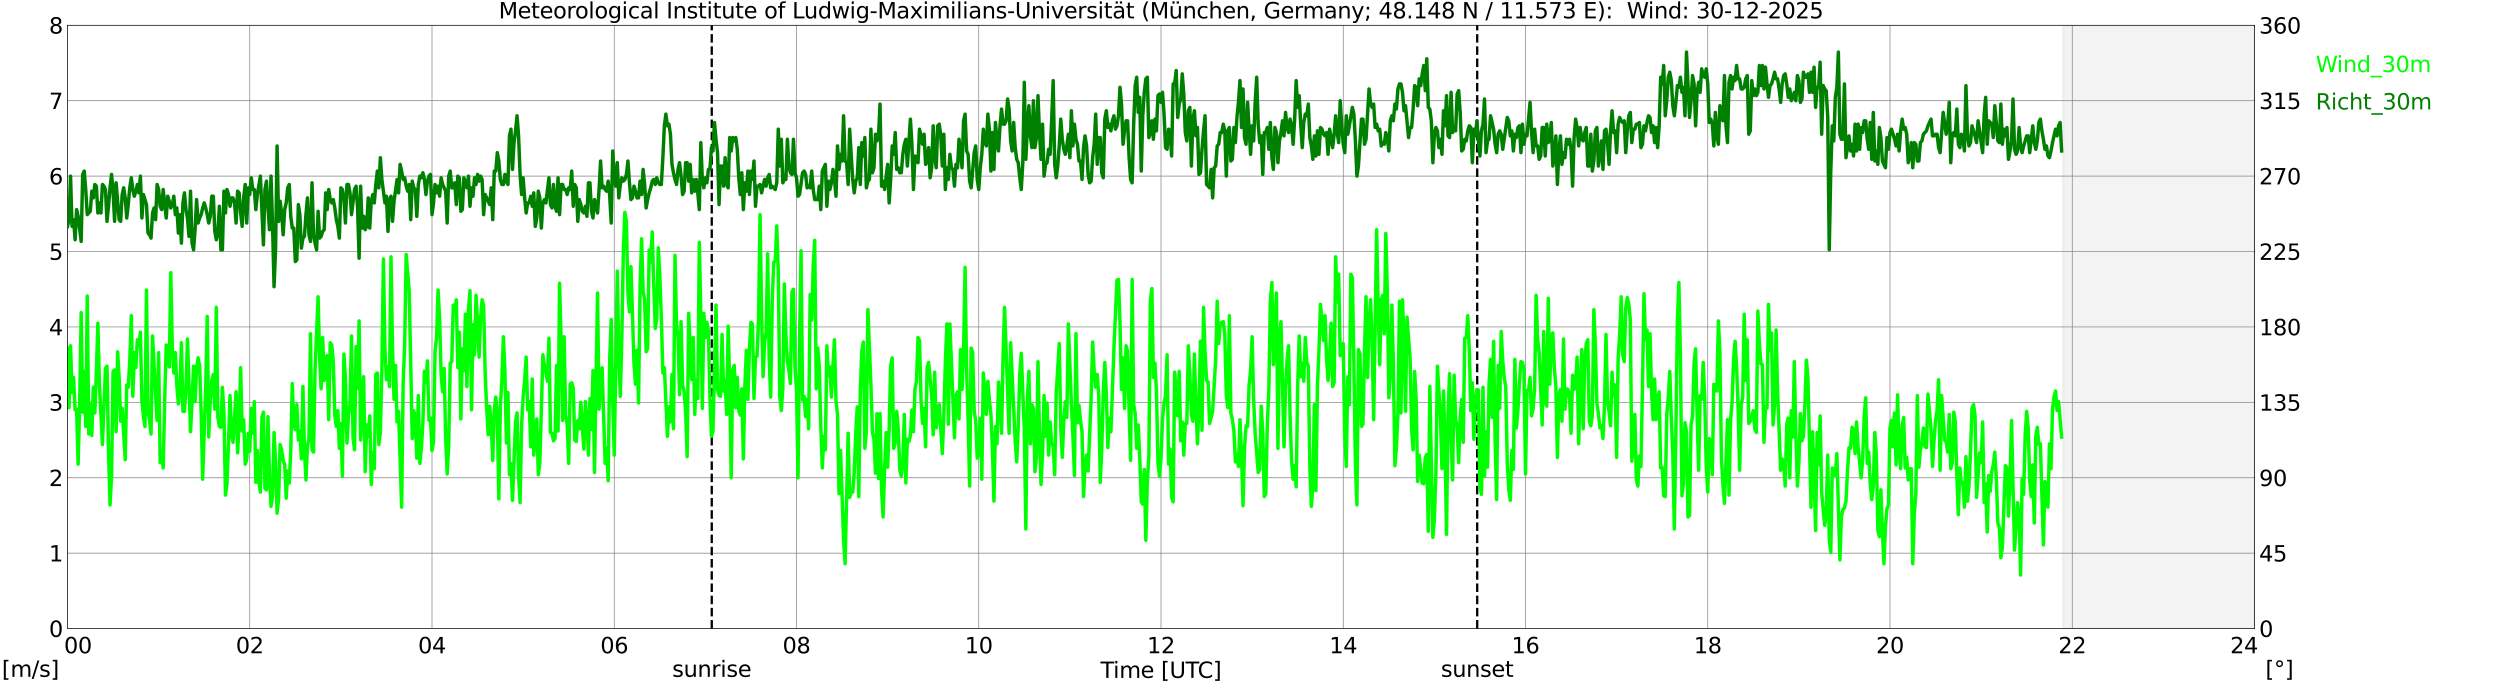 <?xml version="1.0" encoding="utf-8" standalone="no"?>
<!DOCTYPE svg PUBLIC "-//W3C//DTD SVG 1.1//EN"
  "http://www.w3.org/Graphics/SVG/1.1/DTD/svg11.dtd">
<svg xmlns:xlink="http://www.w3.org/1999/xlink" width="1085.4pt" height="296.64pt" viewBox="0 0 1085.4 296.64" xmlns="http://www.w3.org/2000/svg" version="1.1">
 <defs>
  <style type="text/css">*{stroke-linejoin: round; stroke-linecap: butt}</style>
 </defs>
 <g id="figure_1">
  <g id="patch_1">
   <path d="M 0 296.64 
L 1085.4 296.64 
L 1085.4 0 
L 0 0 
z
" style="fill: #ffffff"/>
  </g>
  <g id="axes_1">
   <g id="patch_2">
    <path d="M 29.306 272.909 
L 978.814 272.909 
L 978.814 10.976 
L 29.306 10.976 
z
" style="fill: #ffffff"/>
   </g>
   <g id="patch_3">
    <path d="M 895.732 272.909 
L 978.814 272.909 
L 978.814 10.976 
L 895.732 10.976 
z
" clip-path="url(#p647bd86d74)" style="fill: #d3d3d3; opacity: 0.25; stroke: #d3d3d3; stroke-linejoin: miter"/>
   </g>
   <g id="matplotlib.axis_1">
    <g id="xtick_1">
     <g id="line2d_1">
      <path d="M 29.306 272.909 
L 29.306 10.976 
" clip-path="url(#p647bd86d74)" style="fill: none; stroke: #808080; stroke-width: 0.3; stroke-linecap: square"/>
     </g>
     <g id="line2d_2"/>
     <g id="text_1">
      <!--    00 -->
      <g transform="translate(18.733 283.627) scale(0.095 -0.095)">
       <defs>
        <path id="DejaVuSans-20" transform="scale(0.016)"/>
        <path id="DejaVuSans-30" d="M 2034 4250 
Q 1547 4250 1301 3770 
Q 1056 3291 1056 2328 
Q 1056 1369 1301 889 
Q 1547 409 2034 409 
Q 2525 409 2770 889 
Q 3016 1369 3016 2328 
Q 3016 3291 2770 3770 
Q 2525 4250 2034 4250 
z
M 2034 4750 
Q 2819 4750 3233 4129 
Q 3647 3509 3647 2328 
Q 3647 1150 3233 529 
Q 2819 -91 2034 -91 
Q 1250 -91 836 529 
Q 422 1150 422 2328 
Q 422 3509 836 4129 
Q 1250 4750 2034 4750 
z
" transform="scale(0.016)"/>
       </defs>
       <use xlink:href="#DejaVuSans-20"/>
       <use xlink:href="#DejaVuSans-20" transform="translate(31.787 0)"/>
       <use xlink:href="#DejaVuSans-20" transform="translate(63.574 0)"/>
       <use xlink:href="#DejaVuSans-30" transform="translate(95.361 0)"/>
       <use xlink:href="#DejaVuSans-30" transform="translate(158.984 0)"/>
      </g>
     </g>
    </g>
    <g id="xtick_2">
     <g id="line2d_3">
      <path d="M 108.431 272.909 
L 108.431 10.976 
" clip-path="url(#p647bd86d74)" style="fill: none; stroke: #808080; stroke-width: 0.3; stroke-linecap: square"/>
     </g>
     <g id="line2d_4"/>
     <g id="text_2">
      <!-- 02 -->
      <g transform="translate(102.387 283.627) scale(0.095 -0.095)">
       <defs>
        <path id="DejaVuSans-32" d="M 1228 531 
L 3431 531 
L 3431 0 
L 469 0 
L 469 531 
Q 828 903 1448 1529 
Q 2069 2156 2228 2338 
Q 2531 2678 2651 2914 
Q 2772 3150 2772 3378 
Q 2772 3750 2511 3984 
Q 2250 4219 1831 4219 
Q 1534 4219 1204 4116 
Q 875 4013 500 3803 
L 500 4441 
Q 881 4594 1212 4672 
Q 1544 4750 1819 4750 
Q 2544 4750 2975 4387 
Q 3406 4025 3406 3419 
Q 3406 3131 3298 2873 
Q 3191 2616 2906 2266 
Q 2828 2175 2409 1742 
Q 1991 1309 1228 531 
z
" transform="scale(0.016)"/>
       </defs>
       <use xlink:href="#DejaVuSans-30"/>
       <use xlink:href="#DejaVuSans-32" transform="translate(63.623 0)"/>
      </g>
     </g>
    </g>
    <g id="xtick_3">
     <g id="line2d_5">
      <path d="M 187.557 272.909 
L 187.557 10.976 
" clip-path="url(#p647bd86d74)" style="fill: none; stroke: #808080; stroke-width: 0.3; stroke-linecap: square"/>
     </g>
     <g id="line2d_6"/>
     <g id="text_3">
      <!-- 04 -->
      <g transform="translate(181.513 283.627) scale(0.095 -0.095)">
       <defs>
        <path id="DejaVuSans-34" d="M 2419 4116 
L 825 1625 
L 2419 1625 
L 2419 4116 
z
M 2253 4666 
L 3047 4666 
L 3047 1625 
L 3713 1625 
L 3713 1100 
L 3047 1100 
L 3047 0 
L 2419 0 
L 2419 1100 
L 313 1100 
L 313 1709 
L 2253 4666 
z
" transform="scale(0.016)"/>
       </defs>
       <use xlink:href="#DejaVuSans-30"/>
       <use xlink:href="#DejaVuSans-34" transform="translate(63.623 0)"/>
      </g>
     </g>
    </g>
    <g id="xtick_4">
     <g id="line2d_7">
      <path d="M 266.683 272.909 
L 266.683 10.976 
" clip-path="url(#p647bd86d74)" style="fill: none; stroke: #808080; stroke-width: 0.3; stroke-linecap: square"/>
     </g>
     <g id="line2d_8"/>
     <g id="text_4">
      <!-- 06 -->
      <g transform="translate(260.638 283.627) scale(0.095 -0.095)">
       <defs>
        <path id="DejaVuSans-36" d="M 2113 2584 
Q 1688 2584 1439 2293 
Q 1191 2003 1191 1497 
Q 1191 994 1439 701 
Q 1688 409 2113 409 
Q 2538 409 2786 701 
Q 3034 994 3034 1497 
Q 3034 2003 2786 2293 
Q 2538 2584 2113 2584 
z
M 3366 4563 
L 3366 3988 
Q 3128 4100 2886 4159 
Q 2644 4219 2406 4219 
Q 1781 4219 1451 3797 
Q 1122 3375 1075 2522 
Q 1259 2794 1537 2939 
Q 1816 3084 2150 3084 
Q 2853 3084 3261 2657 
Q 3669 2231 3669 1497 
Q 3669 778 3244 343 
Q 2819 -91 2113 -91 
Q 1303 -91 875 529 
Q 447 1150 447 2328 
Q 447 3434 972 4092 
Q 1497 4750 2381 4750 
Q 2619 4750 2861 4703 
Q 3103 4656 3366 4563 
z
" transform="scale(0.016)"/>
       </defs>
       <use xlink:href="#DejaVuSans-30"/>
       <use xlink:href="#DejaVuSans-36" transform="translate(63.623 0)"/>
      </g>
     </g>
    </g>
    <g id="xtick_5">
     <g id="line2d_9">
      <path d="M 345.808 272.909 
L 345.808 10.976 
" clip-path="url(#p647bd86d74)" style="fill: none; stroke: #808080; stroke-width: 0.3; stroke-linecap: square"/>
     </g>
     <g id="line2d_10"/>
     <g id="text_5">
      <!-- 08 -->
      <g transform="translate(339.764 283.627) scale(0.095 -0.095)">
       <defs>
        <path id="DejaVuSans-38" d="M 2034 2216 
Q 1584 2216 1326 1975 
Q 1069 1734 1069 1313 
Q 1069 891 1326 650 
Q 1584 409 2034 409 
Q 2484 409 2743 651 
Q 3003 894 3003 1313 
Q 3003 1734 2745 1975 
Q 2488 2216 2034 2216 
z
M 1403 2484 
Q 997 2584 770 2862 
Q 544 3141 544 3541 
Q 544 4100 942 4425 
Q 1341 4750 2034 4750 
Q 2731 4750 3128 4425 
Q 3525 4100 3525 3541 
Q 3525 3141 3298 2862 
Q 3072 2584 2669 2484 
Q 3125 2378 3379 2068 
Q 3634 1759 3634 1313 
Q 3634 634 3220 271 
Q 2806 -91 2034 -91 
Q 1263 -91 848 271 
Q 434 634 434 1313 
Q 434 1759 690 2068 
Q 947 2378 1403 2484 
z
M 1172 3481 
Q 1172 3119 1398 2916 
Q 1625 2713 2034 2713 
Q 2441 2713 2670 2916 
Q 2900 3119 2900 3481 
Q 2900 3844 2670 4047 
Q 2441 4250 2034 4250 
Q 1625 4250 1398 4047 
Q 1172 3844 1172 3481 
z
" transform="scale(0.016)"/>
       </defs>
       <use xlink:href="#DejaVuSans-30"/>
       <use xlink:href="#DejaVuSans-38" transform="translate(63.623 0)"/>
      </g>
     </g>
    </g>
    <g id="xtick_6">
     <g id="line2d_11">
      <path d="M 424.934 272.909 
L 424.934 10.976 
" clip-path="url(#p647bd86d74)" style="fill: none; stroke: #808080; stroke-width: 0.3; stroke-linecap: square"/>
     </g>
     <g id="line2d_12"/>
     <g id="text_6">
      <!-- 10 -->
      <g transform="translate(418.89 283.627) scale(0.095 -0.095)">
       <defs>
        <path id="DejaVuSans-31" d="M 794 531 
L 1825 531 
L 1825 4091 
L 703 3866 
L 703 4441 
L 1819 4666 
L 2450 4666 
L 2450 531 
L 3481 531 
L 3481 0 
L 794 0 
L 794 531 
z
" transform="scale(0.016)"/>
       </defs>
       <use xlink:href="#DejaVuSans-31"/>
       <use xlink:href="#DejaVuSans-30" transform="translate(63.623 0)"/>
      </g>
     </g>
    </g>
    <g id="xtick_7">
     <g id="line2d_13">
      <path d="M 504.06 272.909 
L 504.06 10.976 
" clip-path="url(#p647bd86d74)" style="fill: none; stroke: #808080; stroke-width: 0.3; stroke-linecap: square"/>
     </g>
     <g id="line2d_14"/>
     <g id="text_7">
      <!-- 12 -->
      <g transform="translate(498.015 283.627) scale(0.095 -0.095)">
       <use xlink:href="#DejaVuSans-31"/>
       <use xlink:href="#DejaVuSans-32" transform="translate(63.623 0)"/>
      </g>
     </g>
    </g>
    <g id="xtick_8">
     <g id="line2d_15">
      <path d="M 583.185 272.909 
L 583.185 10.976 
" clip-path="url(#p647bd86d74)" style="fill: none; stroke: #808080; stroke-width: 0.3; stroke-linecap: square"/>
     </g>
     <g id="line2d_16"/>
     <g id="text_8">
      <!-- 14 -->
      <g transform="translate(577.141 283.627) scale(0.095 -0.095)">
       <use xlink:href="#DejaVuSans-31"/>
       <use xlink:href="#DejaVuSans-34" transform="translate(63.623 0)"/>
      </g>
     </g>
    </g>
    <g id="xtick_9">
     <g id="line2d_17">
      <path d="M 662.311 272.909 
L 662.311 10.976 
" clip-path="url(#p647bd86d74)" style="fill: none; stroke: #808080; stroke-width: 0.3; stroke-linecap: square"/>
     </g>
     <g id="line2d_18"/>
     <g id="text_9">
      <!-- 16 -->
      <g transform="translate(656.267 283.627) scale(0.095 -0.095)">
       <use xlink:href="#DejaVuSans-31"/>
       <use xlink:href="#DejaVuSans-36" transform="translate(63.623 0)"/>
      </g>
     </g>
    </g>
    <g id="xtick_10">
     <g id="line2d_19">
      <path d="M 741.437 272.909 
L 741.437 10.976 
" clip-path="url(#p647bd86d74)" style="fill: none; stroke: #808080; stroke-width: 0.3; stroke-linecap: square"/>
     </g>
     <g id="line2d_20"/>
     <g id="text_10">
      <!-- 18 -->
      <g transform="translate(735.392 283.627) scale(0.095 -0.095)">
       <use xlink:href="#DejaVuSans-31"/>
       <use xlink:href="#DejaVuSans-38" transform="translate(63.623 0)"/>
      </g>
     </g>
    </g>
    <g id="xtick_11">
     <g id="line2d_21">
      <path d="M 820.562 272.909 
L 820.562 10.976 
" clip-path="url(#p647bd86d74)" style="fill: none; stroke: #808080; stroke-width: 0.3; stroke-linecap: square"/>
     </g>
     <g id="line2d_22"/>
     <g id="text_11">
      <!-- 20 -->
      <g transform="translate(814.518 283.627) scale(0.095 -0.095)">
       <use xlink:href="#DejaVuSans-32"/>
       <use xlink:href="#DejaVuSans-30" transform="translate(63.623 0)"/>
      </g>
     </g>
    </g>
    <g id="xtick_12">
     <g id="line2d_23">
      <path d="M 899.688 272.909 
L 899.688 10.976 
" clip-path="url(#p647bd86d74)" style="fill: none; stroke: #808080; stroke-width: 0.3; stroke-linecap: square"/>
     </g>
     <g id="line2d_24"/>
     <g id="text_12">
      <!-- 22 -->
      <g transform="translate(893.644 283.627) scale(0.095 -0.095)">
       <use xlink:href="#DejaVuSans-32"/>
       <use xlink:href="#DejaVuSans-32" transform="translate(63.623 0)"/>
      </g>
     </g>
    </g>
    <g id="xtick_13">
     <g id="line2d_25">
      <path d="M 978.814 272.909 
L 978.814 10.976 
" clip-path="url(#p647bd86d74)" style="fill: none; stroke: #808080; stroke-width: 0.3; stroke-linecap: square"/>
     </g>
     <g id="line2d_26"/>
     <g id="text_13">
      <!-- 24    -->
      <g transform="translate(968.241 283.627) scale(0.095 -0.095)">
       <use xlink:href="#DejaVuSans-32"/>
       <use xlink:href="#DejaVuSans-34" transform="translate(63.623 0)"/>
       <use xlink:href="#DejaVuSans-20" transform="translate(127.246 0)"/>
       <use xlink:href="#DejaVuSans-20" transform="translate(159.033 0)"/>
       <use xlink:href="#DejaVuSans-20" transform="translate(190.82 0)"/>
      </g>
     </g>
    </g>
    <g id="text_14">
     <!-- Time [UTC] -->
     <g transform="translate(477.806 294.322) scale(0.095 -0.095)">
      <defs>
       <path id="DejaVuSans-54" d="M -19 4666 
L 3928 4666 
L 3928 4134 
L 2272 4134 
L 2272 0 
L 1638 0 
L 1638 4134 
L -19 4134 
L -19 4666 
z
" transform="scale(0.016)"/>
       <path id="DejaVuSans-69" d="M 603 3500 
L 1178 3500 
L 1178 0 
L 603 0 
L 603 3500 
z
M 603 4863 
L 1178 4863 
L 1178 4134 
L 603 4134 
L 603 4863 
z
" transform="scale(0.016)"/>
       <path id="DejaVuSans-6d" d="M 3328 2828 
Q 3544 3216 3844 3400 
Q 4144 3584 4550 3584 
Q 5097 3584 5394 3201 
Q 5691 2819 5691 2113 
L 5691 0 
L 5113 0 
L 5113 2094 
Q 5113 2597 4934 2840 
Q 4756 3084 4391 3084 
Q 3944 3084 3684 2787 
Q 3425 2491 3425 1978 
L 3425 0 
L 2847 0 
L 2847 2094 
Q 2847 2600 2669 2842 
Q 2491 3084 2119 3084 
Q 1678 3084 1418 2786 
Q 1159 2488 1159 1978 
L 1159 0 
L 581 0 
L 581 3500 
L 1159 3500 
L 1159 2956 
Q 1356 3278 1631 3431 
Q 1906 3584 2284 3584 
Q 2666 3584 2933 3390 
Q 3200 3197 3328 2828 
z
" transform="scale(0.016)"/>
       <path id="DejaVuSans-65" d="M 3597 1894 
L 3597 1613 
L 953 1613 
Q 991 1019 1311 708 
Q 1631 397 2203 397 
Q 2534 397 2845 478 
Q 3156 559 3463 722 
L 3463 178 
Q 3153 47 2828 -22 
Q 2503 -91 2169 -91 
Q 1331 -91 842 396 
Q 353 884 353 1716 
Q 353 2575 817 3079 
Q 1281 3584 2069 3584 
Q 2775 3584 3186 3129 
Q 3597 2675 3597 1894 
z
M 3022 2063 
Q 3016 2534 2758 2815 
Q 2500 3097 2075 3097 
Q 1594 3097 1305 2825 
Q 1016 2553 972 2059 
L 3022 2063 
z
" transform="scale(0.016)"/>
       <path id="DejaVuSans-5b" d="M 550 4863 
L 1875 4863 
L 1875 4416 
L 1125 4416 
L 1125 -397 
L 1875 -397 
L 1875 -844 
L 550 -844 
L 550 4863 
z
" transform="scale(0.016)"/>
       <path id="DejaVuSans-55" d="M 556 4666 
L 1191 4666 
L 1191 1831 
Q 1191 1081 1462 751 
Q 1734 422 2344 422 
Q 2950 422 3222 751 
Q 3494 1081 3494 1831 
L 3494 4666 
L 4128 4666 
L 4128 1753 
Q 4128 841 3676 375 
Q 3225 -91 2344 -91 
Q 1459 -91 1007 375 
Q 556 841 556 1753 
L 556 4666 
z
" transform="scale(0.016)"/>
       <path id="DejaVuSans-43" d="M 4122 4306 
L 4122 3641 
Q 3803 3938 3442 4084 
Q 3081 4231 2675 4231 
Q 1875 4231 1450 3742 
Q 1025 3253 1025 2328 
Q 1025 1406 1450 917 
Q 1875 428 2675 428 
Q 3081 428 3442 575 
Q 3803 722 4122 1019 
L 4122 359 
Q 3791 134 3420 21 
Q 3050 -91 2638 -91 
Q 1578 -91 968 557 
Q 359 1206 359 2328 
Q 359 3453 968 4101 
Q 1578 4750 2638 4750 
Q 3056 4750 3426 4639 
Q 3797 4528 4122 4306 
z
" transform="scale(0.016)"/>
       <path id="DejaVuSans-5d" d="M 1947 4863 
L 1947 -844 
L 622 -844 
L 622 -397 
L 1369 -397 
L 1369 4416 
L 622 4416 
L 622 4863 
L 1947 4863 
z
" transform="scale(0.016)"/>
      </defs>
      <use xlink:href="#DejaVuSans-54"/>
      <use xlink:href="#DejaVuSans-69" transform="translate(57.959 0)"/>
      <use xlink:href="#DejaVuSans-6d" transform="translate(85.742 0)"/>
      <use xlink:href="#DejaVuSans-65" transform="translate(183.154 0)"/>
      <use xlink:href="#DejaVuSans-20" transform="translate(244.678 0)"/>
      <use xlink:href="#DejaVuSans-5b" transform="translate(276.465 0)"/>
      <use xlink:href="#DejaVuSans-55" transform="translate(315.479 0)"/>
      <use xlink:href="#DejaVuSans-54" transform="translate(388.672 0)"/>
      <use xlink:href="#DejaVuSans-43" transform="translate(443.881 0)"/>
      <use xlink:href="#DejaVuSans-5d" transform="translate(513.705 0)"/>
     </g>
    </g>
   </g>
   <g id="matplotlib.axis_2">
    <g id="ytick_1">
     <g id="line2d_27">
      <path d="M 29.306 272.909 
L 978.814 272.909 
" clip-path="url(#p647bd86d74)" style="fill: none; stroke: #808080; stroke-width: 0.3; stroke-linecap: square"/>
     </g>
     <g id="line2d_28"/>
     <g id="text_15">
      <!-- 0 -->
      <g transform="translate(21.261 276.518) scale(0.095 -0.095)">
       <use xlink:href="#DejaVuSans-30"/>
      </g>
     </g>
    </g>
    <g id="ytick_2">
     <g id="line2d_29">
      <path d="M 29.306 240.167 
L 978.814 240.167 
" clip-path="url(#p647bd86d74)" style="fill: none; stroke: #808080; stroke-width: 0.3; stroke-linecap: square"/>
     </g>
     <g id="line2d_30"/>
     <g id="text_16">
      <!-- 1 -->
      <g transform="translate(21.261 243.776) scale(0.095 -0.095)">
       <use xlink:href="#DejaVuSans-31"/>
      </g>
     </g>
    </g>
    <g id="ytick_3">
     <g id="line2d_31">
      <path d="M 29.306 207.426 
L 978.814 207.426 
" clip-path="url(#p647bd86d74)" style="fill: none; stroke: #808080; stroke-width: 0.3; stroke-linecap: square"/>
     </g>
     <g id="line2d_32"/>
     <g id="text_17">
      <!-- 2 -->
      <g transform="translate(21.261 211.035) scale(0.095 -0.095)">
       <use xlink:href="#DejaVuSans-32"/>
      </g>
     </g>
    </g>
    <g id="ytick_4">
     <g id="line2d_33">
      <path d="M 29.306 174.684 
L 978.814 174.684 
" clip-path="url(#p647bd86d74)" style="fill: none; stroke: #808080; stroke-width: 0.3; stroke-linecap: square"/>
     </g>
     <g id="line2d_34"/>
     <g id="text_18">
      <!-- 3 -->
      <g transform="translate(21.261 178.293) scale(0.095 -0.095)">
       <defs>
        <path id="DejaVuSans-33" d="M 2597 2516 
Q 3050 2419 3304 2112 
Q 3559 1806 3559 1356 
Q 3559 666 3084 287 
Q 2609 -91 1734 -91 
Q 1441 -91 1130 -33 
Q 819 25 488 141 
L 488 750 
Q 750 597 1062 519 
Q 1375 441 1716 441 
Q 2309 441 2620 675 
Q 2931 909 2931 1356 
Q 2931 1769 2642 2001 
Q 2353 2234 1838 2234 
L 1294 2234 
L 1294 2753 
L 1863 2753 
Q 2328 2753 2575 2939 
Q 2822 3125 2822 3475 
Q 2822 3834 2567 4026 
Q 2313 4219 1838 4219 
Q 1578 4219 1281 4162 
Q 984 4106 628 3988 
L 628 4550 
Q 988 4650 1302 4700 
Q 1616 4750 1894 4750 
Q 2613 4750 3031 4423 
Q 3450 4097 3450 3541 
Q 3450 3153 3228 2886 
Q 3006 2619 2597 2516 
z
" transform="scale(0.016)"/>
       </defs>
       <use xlink:href="#DejaVuSans-33"/>
      </g>
     </g>
    </g>
    <g id="ytick_5">
     <g id="line2d_35">
      <path d="M 29.306 141.942 
L 978.814 141.942 
" clip-path="url(#p647bd86d74)" style="fill: none; stroke: #808080; stroke-width: 0.3; stroke-linecap: square"/>
     </g>
     <g id="line2d_36"/>
     <g id="text_19">
      <!-- 4 -->
      <g transform="translate(21.261 145.551) scale(0.095 -0.095)">
       <use xlink:href="#DejaVuSans-34"/>
      </g>
     </g>
    </g>
    <g id="ytick_6">
     <g id="line2d_37">
      <path d="M 29.306 109.201 
L 978.814 109.201 
" clip-path="url(#p647bd86d74)" style="fill: none; stroke: #808080; stroke-width: 0.3; stroke-linecap: square"/>
     </g>
     <g id="line2d_38"/>
     <g id="text_20">
      <!-- 5 -->
      <g transform="translate(21.261 112.81) scale(0.095 -0.095)">
       <defs>
        <path id="DejaVuSans-35" d="M 691 4666 
L 3169 4666 
L 3169 4134 
L 1269 4134 
L 1269 2991 
Q 1406 3038 1543 3061 
Q 1681 3084 1819 3084 
Q 2600 3084 3056 2656 
Q 3513 2228 3513 1497 
Q 3513 744 3044 326 
Q 2575 -91 1722 -91 
Q 1428 -91 1123 -41 
Q 819 9 494 109 
L 494 744 
Q 775 591 1075 516 
Q 1375 441 1709 441 
Q 2250 441 2565 725 
Q 2881 1009 2881 1497 
Q 2881 1984 2565 2268 
Q 2250 2553 1709 2553 
Q 1456 2553 1204 2497 
Q 953 2441 691 2322 
L 691 4666 
z
" transform="scale(0.016)"/>
       </defs>
       <use xlink:href="#DejaVuSans-35"/>
      </g>
     </g>
    </g>
    <g id="ytick_7">
     <g id="line2d_39">
      <path d="M 29.306 76.459 
L 978.814 76.459 
" clip-path="url(#p647bd86d74)" style="fill: none; stroke: #808080; stroke-width: 0.3; stroke-linecap: square"/>
     </g>
     <g id="line2d_40"/>
     <g id="text_21">
      <!-- 6 -->
      <g transform="translate(21.261 80.068) scale(0.095 -0.095)">
       <use xlink:href="#DejaVuSans-36"/>
      </g>
     </g>
    </g>
    <g id="ytick_8">
     <g id="line2d_41">
      <path d="M 29.306 43.717 
L 978.814 43.717 
" clip-path="url(#p647bd86d74)" style="fill: none; stroke: #808080; stroke-width: 0.3; stroke-linecap: square"/>
     </g>
     <g id="line2d_42"/>
     <g id="text_22">
      <!-- 7 -->
      <g transform="translate(21.261 47.327) scale(0.095 -0.095)">
       <defs>
        <path id="DejaVuSans-37" d="M 525 4666 
L 3525 4666 
L 3525 4397 
L 1831 0 
L 1172 0 
L 2766 4134 
L 525 4134 
L 525 4666 
z
" transform="scale(0.016)"/>
       </defs>
       <use xlink:href="#DejaVuSans-37"/>
      </g>
     </g>
    </g>
    <g id="ytick_9">
     <g id="line2d_43">
      <path d="M 29.306 10.976 
L 978.814 10.976 
" clip-path="url(#p647bd86d74)" style="fill: none; stroke: #808080; stroke-width: 0.3; stroke-linecap: square"/>
     </g>
     <g id="line2d_44"/>
     <g id="text_23">
      <!-- 8 -->
      <g transform="translate(21.261 14.585) scale(0.095 -0.095)">
       <use xlink:href="#DejaVuSans-38"/>
      </g>
     </g>
    </g>
   </g>
   <g id="line2d_45">
    <path d="M 309.015 272.909 
L 309.015 10.976 
" clip-path="url(#p647bd86d74)" style="fill: none; stroke-dasharray: 3.7,1.6; stroke-dashoffset: 0; stroke: #000000"/>
   </g>
   <g id="line2d_46">
    <path d="M 641.343 272.909 
L 641.343 10.976 
" clip-path="url(#p647bd86d74)" style="fill: none; stroke-dasharray: 3.7,1.6; stroke-dashoffset: 0; stroke: #000000"/>
   </g>
   <g id="line2d_47">
    <path d="M 29.306 151.11 
L 29.965 176.976 
L 30.625 150.128 
L 31.284 170.427 
L 31.943 163.879 
L 32.603 177.958 
L 33.262 177.631 
L 33.921 201.532 
L 34.581 175.994 
L 35.24 135.721 
L 35.9 178.94 
L 36.559 161.26 
L 37.218 185.161 
L 37.878 128.518 
L 38.537 188.435 
L 39.197 175.666 
L 39.856 189.09 
L 40.515 168.136 
L 41.175 179.268 
L 41.834 161.915 
L 42.493 140.305 
L 43.153 166.498 
L 44.472 193.019 
L 45.79 159.95 
L 46.45 158.968 
L 47.109 195.639 
L 47.768 219.213 
L 48.428 207.098 
L 49.087 161.26 
L 49.747 160.605 
L 50.406 187.453 
L 51.065 152.747 
L 51.725 163.879 
L 52.384 182.869 
L 53.043 177.303 
L 54.362 199.568 
L 55.022 167.153 
L 55.681 168.136 
L 56.34 156.676 
L 57 137.031 
L 57.659 172.065 
L 58.319 153.074 
L 58.978 159.623 
L 59.637 147.508 
L 60.297 150.455 
L 60.956 144.234 
L 61.615 174.029 
L 62.275 180.905 
L 62.934 185.161 
L 63.594 125.899 
L 64.253 178.613 
L 64.912 182.542 
L 65.572 188.435 
L 66.231 145.871 
L 67.55 171.41 
L 68.209 182.542 
L 68.869 153.074 
L 69.528 200.877 
L 70.187 195.966 
L 70.847 203.169 
L 71.506 173.702 
L 72.166 149.8 
L 72.825 151.437 
L 73.484 159.295 
L 74.144 118.368 
L 74.803 151.11 
L 75.462 161.915 
L 76.122 153.074 
L 76.781 167.481 
L 77.441 175.339 
L 78.1 170.427 
L 78.759 148.818 
L 79.419 178.613 
L 80.078 178.613 
L 80.737 168.136 
L 81.397 147.181 
L 82.716 187.453 
L 83.375 174.356 
L 84.034 158.968 
L 84.694 174.356 
L 85.353 159.623 
L 86.013 155.366 
L 86.672 158.64 
L 87.331 178.94 
L 87.991 208.08 
L 89.309 167.808 
L 89.969 137.358 
L 90.628 189.745 
L 91.288 174.029 
L 91.947 165.189 
L 92.606 162.569 
L 93.266 177.631 
L 93.925 133.429 
L 94.584 181.232 
L 95.244 185.161 
L 95.903 185.489 
L 96.563 168.136 
L 97.222 179.268 
L 97.881 214.956 
L 98.541 210.045 
L 99.2 192.692 
L 99.86 171.737 
L 100.519 188.435 
L 101.178 192.037 
L 102.497 170.1 
L 103.156 196.621 
L 103.816 183.852 
L 104.475 159.623 
L 105.135 187.126 
L 105.794 182.214 
L 106.453 201.532 
L 107.113 199.568 
L 107.772 188.108 
L 108.431 195.966 
L 109.091 177.303 
L 109.75 188.108 
L 110.41 174.356 
L 111.069 209.39 
L 111.728 195.639 
L 112.388 209.063 
L 113.047 213.646 
L 113.707 181.232 
L 114.366 178.94 
L 115.025 212.009 
L 115.685 212.664 
L 116.344 180.905 
L 117.003 206.771 
L 117.663 219.867 
L 118.322 215.284 
L 118.982 187.781 
L 119.641 200.55 
L 120.3 222.814 
L 120.96 216.593 
L 121.619 193.019 
L 122.278 195.311 
L 122.938 199.895 
L 123.597 201.532 
L 124.257 216.266 
L 124.916 204.479 
L 125.575 209.717 
L 126.235 195.966 
L 126.894 166.498 
L 127.553 184.179 
L 128.213 186.471 
L 128.872 175.666 
L 129.532 191.055 
L 130.191 187.126 
L 130.85 199.24 
L 131.51 167.808 
L 132.169 194.984 
L 132.829 208.408 
L 133.488 193.674 
L 134.147 190.4 
L 134.807 144.889 
L 135.466 195.311 
L 136.125 196.293 
L 136.785 160.605 
L 138.104 128.846 
L 138.763 155.039 
L 139.422 168.79 
L 140.082 146.526 
L 140.741 165.189 
L 141.4 155.039 
L 142.06 154.384 
L 142.719 182.214 
L 143.379 148.818 
L 144.038 149.8 
L 144.697 157.003 
L 145.357 180.25 
L 146.016 185.161 
L 146.676 178.285 
L 147.335 194.656 
L 147.994 183.852 
L 148.654 206.771 
L 149.313 153.729 
L 149.972 164.207 
L 150.632 192.364 
L 151.291 180.25 
L 151.951 175.666 
L 152.61 145.871 
L 153.269 189.745 
L 153.929 195.311 
L 154.588 150.455 
L 155.247 168.463 
L 155.907 139.323 
L 156.566 191.055 
L 157.226 175.339 
L 157.885 163.552 
L 158.544 204.806 
L 159.204 184.506 
L 159.863 189.418 
L 160.523 180.577 
L 161.182 210.372 
L 161.841 196.621 
L 162.501 203.497 
L 163.16 162.569 
L 163.819 161.915 
L 164.479 193.019 
L 165.138 187.781 
L 165.798 160.278 
L 166.457 112.475 
L 167.116 151.437 
L 167.776 164.861 
L 168.435 159.295 
L 169.094 167.808 
L 169.754 111.493 
L 170.413 150.782 
L 171.073 173.374 
L 171.732 158.64 
L 172.391 183.197 
L 173.051 178.613 
L 174.37 220.195 
L 175.029 166.171 
L 175.688 149.8 
L 176.348 110.51 
L 177.666 126.554 
L 178.985 190.4 
L 179.645 178.285 
L 180.304 181.232 
L 180.963 198.913 
L 181.623 171.737 
L 182.282 201.205 
L 182.941 194.656 
L 183.601 183.524 
L 184.26 161.26 
L 184.92 166.171 
L 185.579 156.676 
L 186.238 182.542 
L 186.898 181.56 
L 187.557 195.639 
L 188.216 191.71 
L 188.876 152.42 
L 189.535 146.526 
L 190.195 125.899 
L 190.854 138.013 
L 191.513 162.569 
L 192.173 170.1 
L 192.832 159.95 
L 193.492 190.727 
L 194.151 205.788 
L 194.81 193.347 
L 195.47 157.658 
L 196.129 157.003 
L 196.788 132.447 
L 197.448 135.721 
L 198.107 130.155 
L 198.767 159.623 
L 199.426 144.234 
L 200.085 181.887 
L 200.745 151.437 
L 201.404 160.932 
L 202.063 136.376 
L 202.723 167.808 
L 203.382 134.412 
L 204.042 126.226 
L 204.701 177.958 
L 205.36 140.96 
L 206.02 154.057 
L 206.679 128.191 
L 207.339 139.65 
L 207.998 155.039 
L 208.657 138.013 
L 209.317 130.155 
L 209.976 132.775 
L 210.635 161.915 
L 211.295 177.303 
L 211.954 188.763 
L 212.614 176.321 
L 213.273 184.179 
L 213.932 199.895 
L 214.592 177.958 
L 215.251 172.392 
L 215.91 180.25 
L 216.57 216.593 
L 217.229 176.648 
L 217.889 165.189 
L 218.548 146.199 
L 219.207 161.26 
L 219.867 192.364 
L 220.526 170.427 
L 221.186 206.116 
L 221.845 201.205 
L 222.504 217.248 
L 223.823 183.197 
L 224.482 179.268 
L 225.142 206.771 
L 225.801 218.23 
L 226.461 184.506 
L 227.12 172.392 
L 227.779 165.189 
L 228.439 155.039 
L 229.098 177.958 
L 229.757 174.356 
L 230.417 194.001 
L 231.076 164.534 
L 231.736 197.603 
L 232.395 187.126 
L 233.054 181.887 
L 233.714 206.116 
L 234.373 201.205 
L 235.692 154.057 
L 236.351 158.64 
L 237.011 161.587 
L 237.67 165.516 
L 238.329 146.853 
L 238.989 187.781 
L 239.648 188.108 
L 240.308 191.382 
L 240.967 190.4 
L 241.626 158.64 
L 242.286 187.126 
L 242.945 122.952 
L 243.604 147.508 
L 244.264 182.542 
L 244.923 146.199 
L 245.583 180.577 
L 246.242 184.179 
L 246.901 201.205 
L 247.561 166.826 
L 248.22 166.171 
L 248.88 168.463 
L 249.539 191.055 
L 250.198 191.71 
L 250.858 182.542 
L 251.517 186.143 
L 252.176 174.684 
L 252.836 185.816 
L 253.495 194.984 
L 254.155 174.356 
L 254.814 182.542 
L 255.473 197.603 
L 256.133 173.047 
L 256.792 186.471 
L 257.451 160.932 
L 258.111 205.134 
L 259.43 127.209 
L 260.089 177.631 
L 261.408 159.623 
L 262.726 201.205 
L 263.386 194.329 
L 264.045 208.735 
L 264.705 156.021 
L 265.364 138.668 
L 266.023 175.011 
L 266.683 197.603 
L 268.002 117.713 
L 268.661 155.366 
L 269.32 172.065 
L 269.98 146.853 
L 270.639 108.546 
L 271.298 92.175 
L 271.958 96.104 
L 272.617 126.881 
L 273.277 135.394 
L 273.936 115.749 
L 275.255 157.986 
L 275.914 166.826 
L 276.573 152.092 
L 277.233 175.011 
L 277.892 124.589 
L 278.552 103.635 
L 279.211 126.554 
L 279.87 130.155 
L 280.53 152.747 
L 281.189 151.11 
L 281.849 108.546 
L 282.508 113.784 
L 283.167 100.688 
L 283.827 123.934 
L 284.486 142.597 
L 285.145 138.013 
L 285.805 107.564 
L 286.464 119.678 
L 287.124 138.013 
L 287.783 161.915 
L 288.442 159.623 
L 289.761 189.418 
L 290.42 176.648 
L 291.08 183.197 
L 291.739 162.569 
L 292.399 186.143 
L 293.058 110.838 
L 293.717 140.633 
L 294.377 146.853 
L 295.036 171.41 
L 295.696 139.65 
L 296.355 167.153 
L 297.014 169.773 
L 297.674 178.94 
L 298.333 198.258 
L 298.992 136.049 
L 300.311 164.861 
L 300.971 146.526 
L 301.63 179.923 
L 302.289 165.189 
L 302.949 173.047 
L 303.608 105.272 
L 304.267 135.721 
L 304.927 177.303 
L 305.586 136.049 
L 306.246 146.526 
L 306.905 139.978 
L 307.564 143.907 
L 308.224 172.719 
L 308.883 189.418 
L 309.543 187.126 
L 310.861 132.447 
L 311.521 169.118 
L 312.18 171.737 
L 312.839 172.065 
L 313.499 145.216 
L 314.158 169.773 
L 314.818 165.189 
L 315.477 179.923 
L 316.136 141.615 
L 316.796 166.826 
L 317.455 207.426 
L 318.114 160.605 
L 318.774 158.64 
L 319.433 176.976 
L 320.093 163.879 
L 320.752 178.285 
L 321.411 180.25 
L 322.071 168.79 
L 322.73 199.24 
L 323.39 167.481 
L 324.049 152.092 
L 324.708 173.374 
L 325.368 151.437 
L 326.027 139.978 
L 326.686 140.633 
L 327.346 173.047 
L 328.005 155.039 
L 328.665 154.711 
L 329.324 138.668 
L 329.983 93.157 
L 330.643 134.739 
L 331.302 163.552 
L 331.961 148.491 
L 332.621 144.234 
L 333.28 110.183 
L 333.94 155.694 
L 334.599 172.392 
L 335.258 131.465 
L 335.918 113.784 
L 336.577 113.457 
L 337.236 98.068 
L 337.896 118.041 
L 338.555 172.392 
L 339.215 178.285 
L 339.874 168.463 
L 340.533 123.28 
L 341.193 145.216 
L 341.852 157.003 
L 342.512 160.605 
L 343.171 166.498 
L 343.83 126.881 
L 344.49 125.571 
L 345.149 159.623 
L 345.808 168.79 
L 346.468 207.426 
L 347.127 147.508 
L 347.787 108.873 
L 348.446 173.702 
L 349.105 172.065 
L 349.765 180.905 
L 350.424 173.374 
L 351.083 186.143 
L 351.743 127.863 
L 352.402 138.995 
L 353.062 115.094 
L 353.721 104.289 
L 354.38 168.79 
L 355.04 151.11 
L 355.699 158.968 
L 356.359 185.161 
L 357.018 203.169 
L 357.677 189.418 
L 358.337 195.311 
L 358.996 150.128 
L 359.655 163.224 
L 360.315 159.295 
L 360.974 172.392 
L 361.634 158.64 
L 362.293 147.508 
L 362.952 173.702 
L 363.612 180.25 
L 364.271 214.301 
L 364.93 195.639 
L 366.249 234.601 
L 366.909 244.751 
L 368.227 188.108 
L 368.887 215.938 
L 369.546 213.646 
L 370.206 213.646 
L 370.865 205.134 
L 371.524 188.435 
L 372.184 176.648 
L 372.843 215.611 
L 373.502 170.1 
L 374.162 152.42 
L 374.821 148.491 
L 375.481 194.656 
L 376.14 187.453 
L 376.799 134.412 
L 378.118 167.153 
L 378.777 187.781 
L 379.437 190.727 
L 380.096 205.461 
L 380.756 179.595 
L 381.415 207.753 
L 382.074 179.595 
L 382.734 212.337 
L 383.393 224.451 
L 384.053 203.824 
L 384.712 187.781 
L 385.371 202.842 
L 386.031 186.471 
L 386.69 158.64 
L 387.349 155.366 
L 388.009 194.656 
L 388.668 192.364 
L 389.328 178.613 
L 389.987 186.143 
L 390.646 203.824 
L 391.306 206.771 
L 391.965 200.222 
L 392.624 179.923 
L 393.284 209.717 
L 393.943 190.727 
L 394.603 191.71 
L 395.262 189.09 
L 395.921 177.958 
L 396.581 187.453 
L 397.24 169.118 
L 397.899 165.516 
L 398.559 146.526 
L 399.218 147.836 
L 399.878 173.374 
L 400.537 183.852 
L 401.196 177.303 
L 401.856 194.001 
L 402.515 159.623 
L 403.175 157.331 
L 404.493 171.41 
L 405.153 188.763 
L 405.812 161.587 
L 406.471 185.816 
L 407.131 179.923 
L 407.79 175.666 
L 409.109 196.948 
L 409.768 180.905 
L 410.428 157.658 
L 411.087 140.633 
L 411.746 184.179 
L 412.406 140.633 
L 414.384 190.072 
L 415.043 171.737 
L 415.703 170.1 
L 416.362 181.887 
L 417.022 151.765 
L 417.681 169.118 
L 418.34 152.092 
L 419 116.076 
L 419.659 160.605 
L 420.318 182.214 
L 420.978 211.027 
L 421.637 151.11 
L 422.297 153.074 
L 422.956 178.613 
L 423.615 182.542 
L 424.275 198.913 
L 424.934 196.293 
L 425.593 181.56 
L 426.253 208.08 
L 426.912 161.915 
L 428.231 179.923 
L 428.89 165.516 
L 429.55 173.702 
L 430.209 179.595 
L 430.869 194.984 
L 431.528 217.575 
L 432.187 185.161 
L 432.847 192.692 
L 433.506 165.844 
L 434.165 172.719 
L 434.825 188.108 
L 435.484 154.711 
L 436.144 133.429 
L 438.122 188.108 
L 438.781 148.818 
L 440.759 191.382 
L 441.419 200.55 
L 442.078 185.489 
L 442.737 162.242 
L 443.397 153.402 
L 444.716 186.471 
L 445.375 229.69 
L 446.034 172.719 
L 446.694 161.26 
L 447.353 192.692 
L 448.012 175.666 
L 448.672 177.303 
L 449.331 204.806 
L 449.991 198.585 
L 450.65 157.003 
L 451.309 188.435 
L 451.969 210.372 
L 452.628 197.603 
L 453.287 171.737 
L 453.947 189.418 
L 454.606 175.011 
L 455.266 197.603 
L 455.925 183.197 
L 456.584 192.364 
L 457.244 193.674 
L 457.903 206.116 
L 458.563 170.755 
L 459.881 149.145 
L 460.541 185.489 
L 461.2 198.585 
L 461.859 182.869 
L 462.519 174.356 
L 463.178 181.232 
L 463.838 140.633 
L 465.156 175.666 
L 465.816 189.09 
L 466.475 206.443 
L 467.134 144.889 
L 467.794 183.524 
L 468.453 175.994 
L 469.113 182.542 
L 469.772 187.453 
L 470.431 215.611 
L 471.091 201.859 
L 471.75 197.603 
L 472.409 204.479 
L 473.728 172.719 
L 474.388 148.491 
L 475.047 161.26 
L 475.706 168.136 
L 476.366 162.569 
L 477.025 171.737 
L 477.685 209.39 
L 478.344 194.656 
L 479.003 170.1 
L 479.663 157.331 
L 480.322 170.755 
L 480.981 194.329 
L 481.641 181.56 
L 482.3 187.453 
L 483.619 151.437 
L 484.938 121.642 
L 485.597 121.315 
L 486.256 139.978 
L 486.916 169.118 
L 487.575 155.366 
L 488.235 177.303 
L 488.894 150.128 
L 489.553 152.42 
L 490.213 178.613 
L 490.872 199.895 
L 491.532 121.315 
L 492.191 175.666 
L 492.85 179.595 
L 493.51 194.656 
L 494.169 184.506 
L 494.828 198.585 
L 495.488 217.903 
L 496.147 218.885 
L 496.807 203.824 
L 497.466 234.601 
L 498.125 209.39 
L 498.785 198.258 
L 499.444 130.81 
L 500.103 125.244 
L 500.763 163.879 
L 501.422 157.658 
L 502.082 170.1 
L 502.741 200.55 
L 503.4 206.771 
L 504.06 198.913 
L 504.719 182.214 
L 505.379 175.011 
L 506.038 171.737 
L 506.697 154.057 
L 507.357 201.532 
L 508.016 194.984 
L 508.675 215.938 
L 509.335 217.903 
L 509.994 161.587 
L 510.654 169.773 
L 511.313 180.577 
L 511.972 161.26 
L 512.632 191.382 
L 513.291 183.197 
L 513.95 197.603 
L 514.61 183.852 
L 515.269 183.852 
L 515.929 150.128 
L 516.588 162.569 
L 517.247 179.923 
L 517.907 182.869 
L 518.566 153.729 
L 519.226 176.321 
L 519.885 192.692 
L 520.544 175.339 
L 521.204 148.163 
L 521.863 186.798 
L 522.522 133.429 
L 523.182 152.747 
L 523.841 165.189 
L 524.501 165.844 
L 525.16 183.852 
L 526.479 178.613 
L 527.797 156.349 
L 528.457 130.81 
L 529.116 149.145 
L 529.776 140.96 
L 530.435 139.978 
L 531.094 139.65 
L 531.754 145.216 
L 532.413 171.41 
L 533.073 176.976 
L 533.732 137.031 
L 534.391 179.268 
L 535.051 182.214 
L 535.71 187.126 
L 536.369 200.55 
L 537.029 197.276 
L 537.688 202.514 
L 538.348 182.214 
L 539.007 197.276 
L 539.666 219.54 
L 540.326 194.329 
L 540.985 184.834 
L 541.644 185.161 
L 542.304 167.153 
L 542.963 160.932 
L 543.623 146.199 
L 544.282 174.029 
L 544.941 188.108 
L 546.26 205.134 
L 546.919 203.824 
L 547.579 176.321 
L 548.238 187.781 
L 548.898 215.611 
L 549.557 214.301 
L 550.216 184.179 
L 550.876 169.118 
L 551.535 130.81 
L 552.195 122.625 
L 552.854 158.313 
L 553.513 140.633 
L 554.173 127.209 
L 554.832 194.656 
L 555.491 146.526 
L 556.151 139.65 
L 557.47 194.001 
L 558.129 168.463 
L 558.788 156.349 
L 559.448 150.128 
L 560.107 181.232 
L 560.766 200.222 
L 561.426 208.08 
L 562.085 202.187 
L 562.745 211.355 
L 563.404 167.481 
L 564.063 145.871 
L 564.723 163.552 
L 565.382 157.658 
L 566.042 165.516 
L 566.701 146.526 
L 567.36 157.331 
L 568.02 158.968 
L 568.679 203.169 
L 569.338 219.867 
L 569.998 211.027 
L 570.657 175.666 
L 571.317 212.992 
L 571.976 167.481 
L 572.635 152.092 
L 573.295 132.12 
L 573.954 138.995 
L 574.613 147.836 
L 575.273 137.031 
L 575.932 155.366 
L 576.592 165.189 
L 577.251 155.039 
L 577.91 140.305 
L 578.57 167.808 
L 579.229 166.171 
L 579.889 111.493 
L 580.548 131.137 
L 581.207 119.023 
L 581.867 154.384 
L 582.526 153.402 
L 583.185 149.145 
L 583.845 188.435 
L 584.504 202.514 
L 585.164 163.552 
L 585.823 175.666 
L 586.482 119.023 
L 587.142 120.66 
L 587.801 157.658 
L 588.46 201.859 
L 589.12 219.213 
L 589.779 151.765 
L 590.439 153.729 
L 591.098 185.161 
L 591.757 184.179 
L 592.417 151.765 
L 593.076 128.846 
L 593.736 163.879 
L 594.395 140.633 
L 595.054 130.155 
L 595.714 148.163 
L 596.373 182.214 
L 597.692 99.706 
L 598.351 133.429 
L 599.011 158.313 
L 599.67 130.155 
L 600.329 128.191 
L 600.989 144.889 
L 601.648 101.343 
L 602.307 125.571 
L 602.967 172.719 
L 603.626 163.224 
L 604.286 132.447 
L 604.945 157.986 
L 605.604 202.187 
L 606.264 194.329 
L 606.923 180.25 
L 607.582 130.81 
L 608.242 179.268 
L 608.901 130.155 
L 609.561 147.181 
L 610.22 178.613 
L 610.879 137.686 
L 611.539 147.181 
L 612.198 155.039 
L 612.858 186.471 
L 613.517 195.311 
L 614.176 161.26 
L 614.836 173.374 
L 615.495 209.063 
L 616.154 197.603 
L 617.473 209.717 
L 618.133 210.045 
L 618.792 198.585 
L 619.451 197.276 
L 620.111 230.672 
L 620.77 167.808 
L 622.089 233.291 
L 622.748 225.433 
L 623.408 205.134 
L 624.067 158.968 
L 625.386 181.232 
L 626.045 203.497 
L 626.705 169.773 
L 627.364 192.692 
L 628.023 231.982 
L 628.683 179.268 
L 629.342 162.242 
L 630.001 190.4 
L 630.661 208.408 
L 631.32 162.897 
L 631.98 181.887 
L 632.639 185.816 
L 633.298 200.877 
L 633.958 180.905 
L 634.617 173.374 
L 635.276 192.037 
L 635.936 146.853 
L 636.595 146.526 
L 637.255 137.031 
L 637.914 152.092 
L 638.573 178.285 
L 639.233 166.171 
L 639.892 190.727 
L 640.552 173.374 
L 641.211 169.118 
L 641.87 169.445 
L 642.53 211.682 
L 643.189 214.629 
L 643.848 168.136 
L 644.508 206.771 
L 645.167 187.453 
L 645.827 202.842 
L 646.486 166.498 
L 647.145 156.021 
L 647.805 181.232 
L 648.464 148.163 
L 649.123 190.727 
L 649.783 216.921 
L 650.442 158.64 
L 651.102 177.303 
L 651.761 143.907 
L 652.42 156.349 
L 653.08 164.207 
L 653.739 167.808 
L 654.399 201.205 
L 655.058 212.664 
L 655.717 217.248 
L 656.377 195.639 
L 657.036 203.824 
L 657.695 156.021 
L 658.355 185.816 
L 659.014 178.285 
L 659.674 166.171 
L 660.333 157.003 
L 660.992 157.331 
L 661.652 160.605 
L 662.311 205.788 
L 662.97 169.445 
L 663.63 169.445 
L 664.289 163.879 
L 664.949 180.577 
L 665.608 177.303 
L 666.267 168.79 
L 666.927 128.191 
L 667.586 147.508 
L 668.246 153.074 
L 669.564 184.506 
L 670.224 143.907 
L 670.883 174.356 
L 671.542 176.321 
L 672.202 129.5 
L 672.861 166.826 
L 673.521 145.871 
L 674.18 144.562 
L 674.839 159.95 
L 675.499 167.808 
L 676.158 198.585 
L 676.817 171.41 
L 677.477 169.118 
L 678.136 182.869 
L 678.796 147.181 
L 679.455 177.631 
L 680.114 168.79 
L 680.774 169.118 
L 681.433 172.719 
L 682.092 188.108 
L 682.752 162.897 
L 683.411 169.118 
L 684.071 166.171 
L 684.73 155.039 
L 685.389 192.692 
L 686.049 169.118 
L 686.708 151.765 
L 687.368 186.143 
L 688.027 157.003 
L 688.686 149.145 
L 689.346 147.508 
L 690.005 182.869 
L 690.664 184.834 
L 691.324 180.25 
L 691.983 134.412 
L 692.643 149.8 
L 693.302 175.011 
L 693.961 179.595 
L 694.621 185.816 
L 695.28 184.834 
L 695.939 190.4 
L 696.599 176.648 
L 697.258 145.216 
L 697.918 174.029 
L 698.577 178.613 
L 699.236 184.834 
L 699.896 161.587 
L 700.555 171.737 
L 701.215 167.153 
L 701.874 198.585 
L 702.533 155.366 
L 703.193 145.544 
L 703.852 128.846 
L 704.511 154.057 
L 705.171 157.003 
L 705.83 133.757 
L 706.49 129.173 
L 707.149 131.792 
L 707.808 138.668 
L 708.468 200.222 
L 709.127 193.019 
L 709.786 179.923 
L 710.446 208.408 
L 711.105 211.027 
L 711.765 197.93 
L 712.424 202.514 
L 713.083 168.463 
L 713.743 127.536 
L 714.402 147.508 
L 715.062 143.252 
L 715.721 167.808 
L 716.38 144.889 
L 717.04 169.773 
L 717.699 182.214 
L 718.358 164.534 
L 719.018 182.214 
L 719.677 173.047 
L 720.337 170.1 
L 720.996 203.169 
L 721.655 202.842 
L 722.315 215.284 
L 722.974 215.611 
L 723.633 180.25 
L 724.293 172.392 
L 724.952 161.26 
L 725.612 181.232 
L 726.271 197.603 
L 726.93 229.69 
L 727.59 188.763 
L 728.249 138.995 
L 728.909 122.625 
L 729.568 154.384 
L 730.227 215.284 
L 730.887 210.045 
L 731.546 183.524 
L 732.205 187.453 
L 732.865 224.451 
L 733.524 223.796 
L 734.184 184.506 
L 734.843 180.577 
L 735.502 157.658 
L 736.162 151.437 
L 736.821 180.25 
L 737.48 204.151 
L 738.14 171.737 
L 738.799 173.374 
L 739.459 157.331 
L 740.118 172.392 
L 740.777 202.514 
L 741.437 213.646 
L 742.096 190.4 
L 742.756 193.674 
L 743.415 206.116 
L 744.074 166.826 
L 744.734 168.136 
L 745.393 169.773 
L 746.052 139.323 
L 746.712 152.747 
L 747.371 198.585 
L 748.031 210.7 
L 748.69 218.558 
L 750.009 182.214 
L 750.668 214.956 
L 751.327 182.542 
L 751.987 175.011 
L 752.646 156.021 
L 753.306 148.163 
L 753.965 158.968 
L 754.624 177.303 
L 755.284 204.151 
L 755.943 175.994 
L 756.602 172.392 
L 757.262 136.376 
L 757.921 165.189 
L 758.581 147.508 
L 759.24 183.852 
L 759.899 182.869 
L 761.218 178.285 
L 761.878 186.471 
L 762.537 187.781 
L 763.196 135.066 
L 763.856 149.145 
L 764.515 157.986 
L 765.174 158.313 
L 765.834 192.037 
L 766.493 176.648 
L 767.153 177.303 
L 767.812 132.12 
L 768.471 152.092 
L 769.131 144.562 
L 769.79 184.506 
L 770.449 175.666 
L 771.109 143.252 
L 771.768 169.773 
L 773.087 204.151 
L 773.746 199.24 
L 774.406 201.859 
L 775.065 211.027 
L 775.725 184.179 
L 776.384 181.56 
L 777.043 207.426 
L 777.703 178.285 
L 778.362 189.745 
L 779.021 157.003 
L 779.681 188.435 
L 780.34 211.027 
L 781 201.205 
L 781.659 179.595 
L 782.318 191.382 
L 782.978 189.418 
L 783.637 174.684 
L 784.296 156.349 
L 784.956 164.861 
L 786.275 220.195 
L 786.934 187.453 
L 787.593 205.134 
L 788.253 230.345 
L 788.912 187.781 
L 789.572 201.859 
L 790.231 180.577 
L 790.89 213.974 
L 792.209 228.053 
L 792.868 223.142 
L 793.528 197.603 
L 794.187 233.946 
L 794.847 239.84 
L 795.506 203.169 
L 796.825 206.443 
L 797.484 196.948 
L 798.803 243.114 
L 799.462 224.451 
L 800.122 221.177 
L 800.781 220.522 
L 801.44 217.575 
L 802.1 204.806 
L 802.759 194.329 
L 803.419 194.656 
L 804.078 185.489 
L 804.737 186.471 
L 805.397 196.948 
L 806.056 183.197 
L 806.715 194.001 
L 808.034 207.426 
L 808.694 199.568 
L 809.353 180.905 
L 810.012 172.719 
L 810.672 201.205 
L 811.331 196.293 
L 811.99 210.372 
L 812.65 216.921 
L 813.309 211.027 
L 813.969 187.781 
L 814.628 197.276 
L 815.287 230.017 
L 815.947 232.964 
L 816.606 212.664 
L 817.265 230.672 
L 817.925 244.751 
L 818.584 228.708 
L 819.244 220.85 
L 819.903 219.213 
L 820.562 185.816 
L 821.222 182.542 
L 821.881 194.001 
L 822.541 179.268 
L 823.2 201.859 
L 823.859 171.41 
L 824.519 196.293 
L 825.178 203.497 
L 825.837 184.834 
L 826.497 181.232 
L 827.156 203.169 
L 827.816 198.585 
L 828.475 208.408 
L 829.134 203.497 
L 829.794 203.497 
L 830.453 244.751 
L 831.112 222.814 
L 831.772 214.956 
L 832.431 171.737 
L 833.091 202.842 
L 833.75 195.639 
L 834.409 191.71 
L 835.069 185.816 
L 835.728 194.001 
L 836.388 194.329 
L 837.047 171.082 
L 838.366 186.471 
L 839.025 202.514 
L 839.684 191.055 
L 840.344 182.542 
L 841.003 178.285 
L 841.663 164.861 
L 842.322 204.151 
L 842.981 171.737 
L 844.3 191.055 
L 844.959 192.037 
L 845.619 196.293 
L 846.278 179.923 
L 846.938 203.497 
L 847.597 200.877 
L 848.256 178.94 
L 848.916 183.197 
L 849.575 206.443 
L 850.235 223.469 
L 850.894 203.169 
L 851.553 210.045 
L 852.213 209.717 
L 852.872 220.195 
L 853.531 198.258 
L 854.191 217.575 
L 854.85 211.027 
L 855.51 196.293 
L 856.169 177.303 
L 856.828 175.666 
L 857.488 180.577 
L 858.147 215.938 
L 859.466 196.621 
L 860.125 200.877 
L 860.785 183.197 
L 861.444 218.23 
L 862.103 210.045 
L 862.763 231 
L 863.422 206.443 
L 864.082 213.319 
L 864.741 204.806 
L 865.4 201.859 
L 866.06 196.293 
L 866.719 207.426 
L 867.378 227.071 
L 868.038 229.035 
L 868.697 242.132 
L 869.357 237.548 
L 870.675 202.187 
L 871.335 203.169 
L 871.994 224.124 
L 872.653 208.408 
L 873.313 182.542 
L 874.632 238.857 
L 875.95 218.23 
L 876.61 223.796 
L 877.269 249.662 
L 877.929 207.753 
L 878.588 214.629 
L 879.247 188.763 
L 879.907 178.613 
L 880.566 185.816 
L 881.225 208.735 
L 881.885 215.611 
L 882.544 201.859 
L 883.204 227.071 
L 883.863 189.418 
L 884.522 185.489 
L 885.182 193.019 
L 885.841 192.692 
L 887.16 236.566 
L 887.819 209.063 
L 888.479 213.319 
L 889.138 220.195 
L 889.797 192.692 
L 890.457 203.497 
L 891.116 177.631 
L 891.775 172.392 
L 892.435 169.773 
L 893.094 178.285 
L 893.754 174.356 
L 895.072 189.745 
L 895.072 189.745 
" clip-path="url(#p647bd86d74)" style="fill: none; stroke: #00ff00; stroke-width: 1.5; stroke-linecap: square"/>
   </g>
   <g id="patch_4">
    <path d="M 29.306 272.909 
L 29.306 10.976 
" style="fill: none; stroke: #000000; stroke-width: 0.3; stroke-linejoin: miter; stroke-linecap: square"/>
   </g>
   <g id="patch_5">
    <path d="M 29.306 272.909 
L 978.814 272.909 
" style="fill: none; stroke: #000000; stroke-width: 0.3; stroke-linejoin: miter; stroke-linecap: square"/>
   </g>
   <g id="patch_6">
    <path d="M 29.306 10.976 
L 978.814 10.976 
" style="fill: none; stroke: #000000; stroke-width: 0.3; stroke-linejoin: miter; stroke-linecap: square"/>
   </g>
   <g id="text_24">
    <!-- sunrise -->
    <g transform="translate(291.85 293.863) scale(0.095 -0.095)">
     <defs>
      <path id="DejaVuSans-73" d="M 2834 3397 
L 2834 2853 
Q 2591 2978 2328 3040 
Q 2066 3103 1784 3103 
Q 1356 3103 1142 2972 
Q 928 2841 928 2578 
Q 928 2378 1081 2264 
Q 1234 2150 1697 2047 
L 1894 2003 
Q 2506 1872 2764 1633 
Q 3022 1394 3022 966 
Q 3022 478 2636 193 
Q 2250 -91 1575 -91 
Q 1294 -91 989 -36 
Q 684 19 347 128 
L 347 722 
Q 666 556 975 473 
Q 1284 391 1588 391 
Q 1994 391 2212 530 
Q 2431 669 2431 922 
Q 2431 1156 2273 1281 
Q 2116 1406 1581 1522 
L 1381 1569 
Q 847 1681 609 1914 
Q 372 2147 372 2553 
Q 372 3047 722 3315 
Q 1072 3584 1716 3584 
Q 2034 3584 2315 3537 
Q 2597 3491 2834 3397 
z
" transform="scale(0.016)"/>
      <path id="DejaVuSans-75" d="M 544 1381 
L 544 3500 
L 1119 3500 
L 1119 1403 
Q 1119 906 1312 657 
Q 1506 409 1894 409 
Q 2359 409 2629 706 
Q 2900 1003 2900 1516 
L 2900 3500 
L 3475 3500 
L 3475 0 
L 2900 0 
L 2900 538 
Q 2691 219 2414 64 
Q 2138 -91 1772 -91 
Q 1169 -91 856 284 
Q 544 659 544 1381 
z
M 1991 3584 
L 1991 3584 
z
" transform="scale(0.016)"/>
      <path id="DejaVuSans-6e" d="M 3513 2113 
L 3513 0 
L 2938 0 
L 2938 2094 
Q 2938 2591 2744 2837 
Q 2550 3084 2163 3084 
Q 1697 3084 1428 2787 
Q 1159 2491 1159 1978 
L 1159 0 
L 581 0 
L 581 3500 
L 1159 3500 
L 1159 2956 
Q 1366 3272 1645 3428 
Q 1925 3584 2291 3584 
Q 2894 3584 3203 3211 
Q 3513 2838 3513 2113 
z
" transform="scale(0.016)"/>
      <path id="DejaVuSans-72" d="M 2631 2963 
Q 2534 3019 2420 3045 
Q 2306 3072 2169 3072 
Q 1681 3072 1420 2755 
Q 1159 2438 1159 1844 
L 1159 0 
L 581 0 
L 581 3500 
L 1159 3500 
L 1159 2956 
Q 1341 3275 1631 3429 
Q 1922 3584 2338 3584 
Q 2397 3584 2469 3576 
Q 2541 3569 2628 3553 
L 2631 2963 
z
" transform="scale(0.016)"/>
     </defs>
     <use xlink:href="#DejaVuSans-73"/>
     <use xlink:href="#DejaVuSans-75" transform="translate(52.1 0)"/>
     <use xlink:href="#DejaVuSans-6e" transform="translate(115.479 0)"/>
     <use xlink:href="#DejaVuSans-72" transform="translate(178.857 0)"/>
     <use xlink:href="#DejaVuSans-69" transform="translate(219.971 0)"/>
     <use xlink:href="#DejaVuSans-73" transform="translate(247.754 0)"/>
     <use xlink:href="#DejaVuSans-65" transform="translate(299.854 0)"/>
    </g>
   </g>
   <g id="text_25">
    <!-- sunset -->
    <g transform="translate(625.588 293.863) scale(0.095 -0.095)">
     <defs>
      <path id="DejaVuSans-74" d="M 1172 4494 
L 1172 3500 
L 2356 3500 
L 2356 3053 
L 1172 3053 
L 1172 1153 
Q 1172 725 1289 603 
Q 1406 481 1766 481 
L 2356 481 
L 2356 0 
L 1766 0 
Q 1100 0 847 248 
Q 594 497 594 1153 
L 594 3053 
L 172 3053 
L 172 3500 
L 594 3500 
L 594 4494 
L 1172 4494 
z
" transform="scale(0.016)"/>
     </defs>
     <use xlink:href="#DejaVuSans-73"/>
     <use xlink:href="#DejaVuSans-75" transform="translate(52.1 0)"/>
     <use xlink:href="#DejaVuSans-6e" transform="translate(115.479 0)"/>
     <use xlink:href="#DejaVuSans-73" transform="translate(178.857 0)"/>
     <use xlink:href="#DejaVuSans-65" transform="translate(230.957 0)"/>
     <use xlink:href="#DejaVuSans-74" transform="translate(292.48 0)"/>
    </g>
   </g>
   <g id="text_26">
    <!-- [m/s] -->
    <g transform="translate(0.821 293.863) scale(0.095 -0.095)">
     <defs>
      <path id="DejaVuSans-2f" d="M 1625 4666 
L 2156 4666 
L 531 -594 
L 0 -594 
L 1625 4666 
z
" transform="scale(0.016)"/>
     </defs>
     <use xlink:href="#DejaVuSans-5b"/>
     <use xlink:href="#DejaVuSans-6d" transform="translate(39.014 0)"/>
     <use xlink:href="#DejaVuSans-2f" transform="translate(136.426 0)"/>
     <use xlink:href="#DejaVuSans-73" transform="translate(170.117 0)"/>
     <use xlink:href="#DejaVuSans-5d" transform="translate(222.217 0)"/>
    </g>
   </g>
   <g id="text_27">
    <!-- Wind_30m -->
    <g style="fill: #00ff00" transform="translate(1005.4 31.291) scale(0.095 -0.095)">
     <defs>
      <path id="DejaVuSans-57" d="M 213 4666 
L 850 4666 
L 1831 722 
L 2809 4666 
L 3519 4666 
L 4500 722 
L 5478 4666 
L 6119 4666 
L 4947 0 
L 4153 0 
L 3169 4050 
L 2175 0 
L 1381 0 
L 213 4666 
z
" transform="scale(0.016)"/>
      <path id="DejaVuSans-64" d="M 2906 2969 
L 2906 4863 
L 3481 4863 
L 3481 0 
L 2906 0 
L 2906 525 
Q 2725 213 2448 61 
Q 2172 -91 1784 -91 
Q 1150 -91 751 415 
Q 353 922 353 1747 
Q 353 2572 751 3078 
Q 1150 3584 1784 3584 
Q 2172 3584 2448 3432 
Q 2725 3281 2906 2969 
z
M 947 1747 
Q 947 1113 1208 752 
Q 1469 391 1925 391 
Q 2381 391 2643 752 
Q 2906 1113 2906 1747 
Q 2906 2381 2643 2742 
Q 2381 3103 1925 3103 
Q 1469 3103 1208 2742 
Q 947 2381 947 1747 
z
" transform="scale(0.016)"/>
      <path id="DejaVuSans-5f" d="M 3263 -1063 
L 3263 -1509 
L -63 -1509 
L -63 -1063 
L 3263 -1063 
z
" transform="scale(0.016)"/>
     </defs>
     <use xlink:href="#DejaVuSans-57"/>
     <use xlink:href="#DejaVuSans-69" transform="translate(96.627 0)"/>
     <use xlink:href="#DejaVuSans-6e" transform="translate(124.41 0)"/>
     <use xlink:href="#DejaVuSans-64" transform="translate(187.789 0)"/>
     <use xlink:href="#DejaVuSans-5f" transform="translate(251.266 0)"/>
     <use xlink:href="#DejaVuSans-33" transform="translate(301.266 0)"/>
     <use xlink:href="#DejaVuSans-30" transform="translate(364.889 0)"/>
     <use xlink:href="#DejaVuSans-6d" transform="translate(428.512 0)"/>
    </g>
   </g>
   <g id="text_28">
    <!-- Richt_30m -->
    <g style="fill: #008000" transform="translate(1005.4 47.531) scale(0.095 -0.095)">
     <defs>
      <path id="DejaVuSans-52" d="M 2841 2188 
Q 3044 2119 3236 1894 
Q 3428 1669 3622 1275 
L 4263 0 
L 3584 0 
L 2988 1197 
Q 2756 1666 2539 1819 
Q 2322 1972 1947 1972 
L 1259 1972 
L 1259 0 
L 628 0 
L 628 4666 
L 2053 4666 
Q 2853 4666 3247 4331 
Q 3641 3997 3641 3322 
Q 3641 2881 3436 2590 
Q 3231 2300 2841 2188 
z
M 1259 4147 
L 1259 2491 
L 2053 2491 
Q 2509 2491 2742 2702 
Q 2975 2913 2975 3322 
Q 2975 3731 2742 3939 
Q 2509 4147 2053 4147 
L 1259 4147 
z
" transform="scale(0.016)"/>
      <path id="DejaVuSans-63" d="M 3122 3366 
L 3122 2828 
Q 2878 2963 2633 3030 
Q 2388 3097 2138 3097 
Q 1578 3097 1268 2742 
Q 959 2388 959 1747 
Q 959 1106 1268 751 
Q 1578 397 2138 397 
Q 2388 397 2633 464 
Q 2878 531 3122 666 
L 3122 134 
Q 2881 22 2623 -34 
Q 2366 -91 2075 -91 
Q 1284 -91 818 406 
Q 353 903 353 1747 
Q 353 2603 823 3093 
Q 1294 3584 2113 3584 
Q 2378 3584 2631 3529 
Q 2884 3475 3122 3366 
z
" transform="scale(0.016)"/>
      <path id="DejaVuSans-68" d="M 3513 2113 
L 3513 0 
L 2938 0 
L 2938 2094 
Q 2938 2591 2744 2837 
Q 2550 3084 2163 3084 
Q 1697 3084 1428 2787 
Q 1159 2491 1159 1978 
L 1159 0 
L 581 0 
L 581 4863 
L 1159 4863 
L 1159 2956 
Q 1366 3272 1645 3428 
Q 1925 3584 2291 3584 
Q 2894 3584 3203 3211 
Q 3513 2838 3513 2113 
z
" transform="scale(0.016)"/>
     </defs>
     <use xlink:href="#DejaVuSans-52"/>
     <use xlink:href="#DejaVuSans-69" transform="translate(69.482 0)"/>
     <use xlink:href="#DejaVuSans-63" transform="translate(97.266 0)"/>
     <use xlink:href="#DejaVuSans-68" transform="translate(152.246 0)"/>
     <use xlink:href="#DejaVuSans-74" transform="translate(215.625 0)"/>
     <use xlink:href="#DejaVuSans-5f" transform="translate(254.834 0)"/>
     <use xlink:href="#DejaVuSans-33" transform="translate(304.834 0)"/>
     <use xlink:href="#DejaVuSans-30" transform="translate(368.457 0)"/>
     <use xlink:href="#DejaVuSans-6d" transform="translate(432.08 0)"/>
    </g>
   </g>
   <g id="text_29">
    <!-- Meteorological Institute of Ludwig-Maximilians-Universität (München, Germany; 48.148 N / 11.573 E):  Wind: 30-12-2025 -->
    <g transform="translate(216.524 7.976) scale(0.095 -0.095)">
     <defs>
      <path id="DejaVuSans-4d" d="M 628 4666 
L 1569 4666 
L 2759 1491 
L 3956 4666 
L 4897 4666 
L 4897 0 
L 4281 0 
L 4281 4097 
L 3078 897 
L 2444 897 
L 1241 4097 
L 1241 0 
L 628 0 
L 628 4666 
z
" transform="scale(0.016)"/>
      <path id="DejaVuSans-6f" d="M 1959 3097 
Q 1497 3097 1228 2736 
Q 959 2375 959 1747 
Q 959 1119 1226 758 
Q 1494 397 1959 397 
Q 2419 397 2687 759 
Q 2956 1122 2956 1747 
Q 2956 2369 2687 2733 
Q 2419 3097 1959 3097 
z
M 1959 3584 
Q 2709 3584 3137 3096 
Q 3566 2609 3566 1747 
Q 3566 888 3137 398 
Q 2709 -91 1959 -91 
Q 1206 -91 779 398 
Q 353 888 353 1747 
Q 353 2609 779 3096 
Q 1206 3584 1959 3584 
z
" transform="scale(0.016)"/>
      <path id="DejaVuSans-6c" d="M 603 4863 
L 1178 4863 
L 1178 0 
L 603 0 
L 603 4863 
z
" transform="scale(0.016)"/>
      <path id="DejaVuSans-67" d="M 2906 1791 
Q 2906 2416 2648 2759 
Q 2391 3103 1925 3103 
Q 1463 3103 1205 2759 
Q 947 2416 947 1791 
Q 947 1169 1205 825 
Q 1463 481 1925 481 
Q 2391 481 2648 825 
Q 2906 1169 2906 1791 
z
M 3481 434 
Q 3481 -459 3084 -895 
Q 2688 -1331 1869 -1331 
Q 1566 -1331 1297 -1286 
Q 1028 -1241 775 -1147 
L 775 -588 
Q 1028 -725 1275 -790 
Q 1522 -856 1778 -856 
Q 2344 -856 2625 -561 
Q 2906 -266 2906 331 
L 2906 616 
Q 2728 306 2450 153 
Q 2172 0 1784 0 
Q 1141 0 747 490 
Q 353 981 353 1791 
Q 353 2603 747 3093 
Q 1141 3584 1784 3584 
Q 2172 3584 2450 3431 
Q 2728 3278 2906 2969 
L 2906 3500 
L 3481 3500 
L 3481 434 
z
" transform="scale(0.016)"/>
      <path id="DejaVuSans-61" d="M 2194 1759 
Q 1497 1759 1228 1600 
Q 959 1441 959 1056 
Q 959 750 1161 570 
Q 1363 391 1709 391 
Q 2188 391 2477 730 
Q 2766 1069 2766 1631 
L 2766 1759 
L 2194 1759 
z
M 3341 1997 
L 3341 0 
L 2766 0 
L 2766 531 
Q 2569 213 2275 61 
Q 1981 -91 1556 -91 
Q 1019 -91 701 211 
Q 384 513 384 1019 
Q 384 1609 779 1909 
Q 1175 2209 1959 2209 
L 2766 2209 
L 2766 2266 
Q 2766 2663 2505 2880 
Q 2244 3097 1772 3097 
Q 1472 3097 1187 3025 
Q 903 2953 641 2809 
L 641 3341 
Q 956 3463 1253 3523 
Q 1550 3584 1831 3584 
Q 2591 3584 2966 3190 
Q 3341 2797 3341 1997 
z
" transform="scale(0.016)"/>
      <path id="DejaVuSans-49" d="M 628 4666 
L 1259 4666 
L 1259 0 
L 628 0 
L 628 4666 
z
" transform="scale(0.016)"/>
      <path id="DejaVuSans-66" d="M 2375 4863 
L 2375 4384 
L 1825 4384 
Q 1516 4384 1395 4259 
Q 1275 4134 1275 3809 
L 1275 3500 
L 2222 3500 
L 2222 3053 
L 1275 3053 
L 1275 0 
L 697 0 
L 697 3053 
L 147 3053 
L 147 3500 
L 697 3500 
L 697 3744 
Q 697 4328 969 4595 
Q 1241 4863 1831 4863 
L 2375 4863 
z
" transform="scale(0.016)"/>
      <path id="DejaVuSans-4c" d="M 628 4666 
L 1259 4666 
L 1259 531 
L 3531 531 
L 3531 0 
L 628 0 
L 628 4666 
z
" transform="scale(0.016)"/>
      <path id="DejaVuSans-77" d="M 269 3500 
L 844 3500 
L 1563 769 
L 2278 3500 
L 2956 3500 
L 3675 769 
L 4391 3500 
L 4966 3500 
L 4050 0 
L 3372 0 
L 2619 2869 
L 1863 0 
L 1184 0 
L 269 3500 
z
" transform="scale(0.016)"/>
      <path id="DejaVuSans-2d" d="M 313 2009 
L 1997 2009 
L 1997 1497 
L 313 1497 
L 313 2009 
z
" transform="scale(0.016)"/>
      <path id="DejaVuSans-78" d="M 3513 3500 
L 2247 1797 
L 3578 0 
L 2900 0 
L 1881 1375 
L 863 0 
L 184 0 
L 1544 1831 
L 300 3500 
L 978 3500 
L 1906 2253 
L 2834 3500 
L 3513 3500 
z
" transform="scale(0.016)"/>
      <path id="DejaVuSans-76" d="M 191 3500 
L 800 3500 
L 1894 563 
L 2988 3500 
L 3597 3500 
L 2284 0 
L 1503 0 
L 191 3500 
z
" transform="scale(0.016)"/>
      <path id="DejaVuSans-e4" d="M 2194 1759 
Q 1497 1759 1228 1600 
Q 959 1441 959 1056 
Q 959 750 1161 570 
Q 1363 391 1709 391 
Q 2188 391 2477 730 
Q 2766 1069 2766 1631 
L 2766 1759 
L 2194 1759 
z
M 3341 1997 
L 3341 0 
L 2766 0 
L 2766 531 
Q 2569 213 2275 61 
Q 1981 -91 1556 -91 
Q 1019 -91 701 211 
Q 384 513 384 1019 
Q 384 1609 779 1909 
Q 1175 2209 1959 2209 
L 2766 2209 
L 2766 2266 
Q 2766 2663 2505 2880 
Q 2244 3097 1772 3097 
Q 1472 3097 1187 3025 
Q 903 2953 641 2809 
L 641 3341 
Q 956 3463 1253 3523 
Q 1550 3584 1831 3584 
Q 2591 3584 2966 3190 
Q 3341 2797 3341 1997 
z
M 2150 4850 
L 2784 4850 
L 2784 4219 
L 2150 4219 
L 2150 4850 
z
M 928 4850 
L 1562 4850 
L 1562 4219 
L 928 4219 
L 928 4850 
z
" transform="scale(0.016)"/>
      <path id="DejaVuSans-28" d="M 1984 4856 
Q 1566 4138 1362 3434 
Q 1159 2731 1159 2009 
Q 1159 1288 1364 580 
Q 1569 -128 1984 -844 
L 1484 -844 
Q 1016 -109 783 600 
Q 550 1309 550 2009 
Q 550 2706 781 3412 
Q 1013 4119 1484 4856 
L 1984 4856 
z
" transform="scale(0.016)"/>
      <path id="DejaVuSans-fc" d="M 544 1381 
L 544 3500 
L 1119 3500 
L 1119 1403 
Q 1119 906 1312 657 
Q 1506 409 1894 409 
Q 2359 409 2629 706 
Q 2900 1003 2900 1516 
L 2900 3500 
L 3475 3500 
L 3475 0 
L 2900 0 
L 2900 538 
Q 2691 219 2414 64 
Q 2138 -91 1772 -91 
Q 1169 -91 856 284 
Q 544 659 544 1381 
z
M 1991 3584 
L 1991 3584 
z
M 2278 4850 
L 2912 4850 
L 2912 4219 
L 2278 4219 
L 2278 4850 
z
M 1056 4850 
L 1690 4850 
L 1690 4219 
L 1056 4219 
L 1056 4850 
z
" transform="scale(0.016)"/>
      <path id="DejaVuSans-2c" d="M 750 794 
L 1409 794 
L 1409 256 
L 897 -744 
L 494 -744 
L 750 256 
L 750 794 
z
" transform="scale(0.016)"/>
      <path id="DejaVuSans-47" d="M 3809 666 
L 3809 1919 
L 2778 1919 
L 2778 2438 
L 4434 2438 
L 4434 434 
Q 4069 175 3628 42 
Q 3188 -91 2688 -91 
Q 1594 -91 976 548 
Q 359 1188 359 2328 
Q 359 3472 976 4111 
Q 1594 4750 2688 4750 
Q 3144 4750 3555 4637 
Q 3966 4525 4313 4306 
L 4313 3634 
Q 3963 3931 3569 4081 
Q 3175 4231 2741 4231 
Q 1884 4231 1454 3753 
Q 1025 3275 1025 2328 
Q 1025 1384 1454 906 
Q 1884 428 2741 428 
Q 3075 428 3337 486 
Q 3600 544 3809 666 
z
" transform="scale(0.016)"/>
      <path id="DejaVuSans-79" d="M 2059 -325 
Q 1816 -950 1584 -1140 
Q 1353 -1331 966 -1331 
L 506 -1331 
L 506 -850 
L 844 -850 
Q 1081 -850 1212 -737 
Q 1344 -625 1503 -206 
L 1606 56 
L 191 3500 
L 800 3500 
L 1894 763 
L 2988 3500 
L 3597 3500 
L 2059 -325 
z
" transform="scale(0.016)"/>
      <path id="DejaVuSans-3b" d="M 750 3309 
L 1409 3309 
L 1409 2516 
L 750 2516 
L 750 3309 
z
M 750 794 
L 1409 794 
L 1409 256 
L 897 -744 
L 494 -744 
L 750 256 
L 750 794 
z
" transform="scale(0.016)"/>
      <path id="DejaVuSans-2e" d="M 684 794 
L 1344 794 
L 1344 0 
L 684 0 
L 684 794 
z
" transform="scale(0.016)"/>
      <path id="DejaVuSans-4e" d="M 628 4666 
L 1478 4666 
L 3547 763 
L 3547 4666 
L 4159 4666 
L 4159 0 
L 3309 0 
L 1241 3903 
L 1241 0 
L 628 0 
L 628 4666 
z
" transform="scale(0.016)"/>
      <path id="DejaVuSans-45" d="M 628 4666 
L 3578 4666 
L 3578 4134 
L 1259 4134 
L 1259 2753 
L 3481 2753 
L 3481 2222 
L 1259 2222 
L 1259 531 
L 3634 531 
L 3634 0 
L 628 0 
L 628 4666 
z
" transform="scale(0.016)"/>
      <path id="DejaVuSans-29" d="M 513 4856 
L 1013 4856 
Q 1481 4119 1714 3412 
Q 1947 2706 1947 2009 
Q 1947 1309 1714 600 
Q 1481 -109 1013 -844 
L 513 -844 
Q 928 -128 1133 580 
Q 1338 1288 1338 2009 
Q 1338 2731 1133 3434 
Q 928 4138 513 4856 
z
" transform="scale(0.016)"/>
      <path id="DejaVuSans-3a" d="M 750 794 
L 1409 794 
L 1409 0 
L 750 0 
L 750 794 
z
M 750 3309 
L 1409 3309 
L 1409 2516 
L 750 2516 
L 750 3309 
z
" transform="scale(0.016)"/>
     </defs>
     <use xlink:href="#DejaVuSans-4d"/>
     <use xlink:href="#DejaVuSans-65" transform="translate(86.279 0)"/>
     <use xlink:href="#DejaVuSans-74" transform="translate(147.803 0)"/>
     <use xlink:href="#DejaVuSans-65" transform="translate(187.012 0)"/>
     <use xlink:href="#DejaVuSans-6f" transform="translate(248.535 0)"/>
     <use xlink:href="#DejaVuSans-72" transform="translate(309.717 0)"/>
     <use xlink:href="#DejaVuSans-6f" transform="translate(348.58 0)"/>
     <use xlink:href="#DejaVuSans-6c" transform="translate(409.762 0)"/>
     <use xlink:href="#DejaVuSans-6f" transform="translate(437.545 0)"/>
     <use xlink:href="#DejaVuSans-67" transform="translate(498.727 0)"/>
     <use xlink:href="#DejaVuSans-69" transform="translate(562.203 0)"/>
     <use xlink:href="#DejaVuSans-63" transform="translate(589.986 0)"/>
     <use xlink:href="#DejaVuSans-61" transform="translate(644.967 0)"/>
     <use xlink:href="#DejaVuSans-6c" transform="translate(706.246 0)"/>
     <use xlink:href="#DejaVuSans-20" transform="translate(734.029 0)"/>
     <use xlink:href="#DejaVuSans-49" transform="translate(765.816 0)"/>
     <use xlink:href="#DejaVuSans-6e" transform="translate(795.309 0)"/>
     <use xlink:href="#DejaVuSans-73" transform="translate(858.688 0)"/>
     <use xlink:href="#DejaVuSans-74" transform="translate(910.787 0)"/>
     <use xlink:href="#DejaVuSans-69" transform="translate(949.996 0)"/>
     <use xlink:href="#DejaVuSans-74" transform="translate(977.779 0)"/>
     <use xlink:href="#DejaVuSans-75" transform="translate(1016.988 0)"/>
     <use xlink:href="#DejaVuSans-74" transform="translate(1080.367 0)"/>
     <use xlink:href="#DejaVuSans-65" transform="translate(1119.576 0)"/>
     <use xlink:href="#DejaVuSans-20" transform="translate(1181.1 0)"/>
     <use xlink:href="#DejaVuSans-6f" transform="translate(1212.887 0)"/>
     <use xlink:href="#DejaVuSans-66" transform="translate(1274.068 0)"/>
     <use xlink:href="#DejaVuSans-20" transform="translate(1309.273 0)"/>
     <use xlink:href="#DejaVuSans-4c" transform="translate(1341.061 0)"/>
     <use xlink:href="#DejaVuSans-75" transform="translate(1395.023 0)"/>
     <use xlink:href="#DejaVuSans-64" transform="translate(1458.402 0)"/>
     <use xlink:href="#DejaVuSans-77" transform="translate(1521.879 0)"/>
     <use xlink:href="#DejaVuSans-69" transform="translate(1603.666 0)"/>
     <use xlink:href="#DejaVuSans-67" transform="translate(1631.449 0)"/>
     <use xlink:href="#DejaVuSans-2d" transform="translate(1694.926 0)"/>
     <use xlink:href="#DejaVuSans-4d" transform="translate(1731.01 0)"/>
     <use xlink:href="#DejaVuSans-61" transform="translate(1817.289 0)"/>
     <use xlink:href="#DejaVuSans-78" transform="translate(1878.568 0)"/>
     <use xlink:href="#DejaVuSans-69" transform="translate(1937.748 0)"/>
     <use xlink:href="#DejaVuSans-6d" transform="translate(1965.531 0)"/>
     <use xlink:href="#DejaVuSans-69" transform="translate(2062.943 0)"/>
     <use xlink:href="#DejaVuSans-6c" transform="translate(2090.727 0)"/>
     <use xlink:href="#DejaVuSans-69" transform="translate(2118.51 0)"/>
     <use xlink:href="#DejaVuSans-61" transform="translate(2146.293 0)"/>
     <use xlink:href="#DejaVuSans-6e" transform="translate(2207.572 0)"/>
     <use xlink:href="#DejaVuSans-73" transform="translate(2270.951 0)"/>
     <use xlink:href="#DejaVuSans-2d" transform="translate(2323.051 0)"/>
     <use xlink:href="#DejaVuSans-55" transform="translate(2359.135 0)"/>
     <use xlink:href="#DejaVuSans-6e" transform="translate(2432.328 0)"/>
     <use xlink:href="#DejaVuSans-69" transform="translate(2495.707 0)"/>
     <use xlink:href="#DejaVuSans-76" transform="translate(2523.49 0)"/>
     <use xlink:href="#DejaVuSans-65" transform="translate(2582.67 0)"/>
     <use xlink:href="#DejaVuSans-72" transform="translate(2644.193 0)"/>
     <use xlink:href="#DejaVuSans-73" transform="translate(2685.307 0)"/>
     <use xlink:href="#DejaVuSans-69" transform="translate(2737.406 0)"/>
     <use xlink:href="#DejaVuSans-74" transform="translate(2765.189 0)"/>
     <use xlink:href="#DejaVuSans-e4" transform="translate(2804.398 0)"/>
     <use xlink:href="#DejaVuSans-74" transform="translate(2865.678 0)"/>
     <use xlink:href="#DejaVuSans-20" transform="translate(2904.887 0)"/>
     <use xlink:href="#DejaVuSans-28" transform="translate(2936.674 0)"/>
     <use xlink:href="#DejaVuSans-4d" transform="translate(2975.688 0)"/>
     <use xlink:href="#DejaVuSans-fc" transform="translate(3061.967 0)"/>
     <use xlink:href="#DejaVuSans-6e" transform="translate(3125.346 0)"/>
     <use xlink:href="#DejaVuSans-63" transform="translate(3188.725 0)"/>
     <use xlink:href="#DejaVuSans-68" transform="translate(3243.705 0)"/>
     <use xlink:href="#DejaVuSans-65" transform="translate(3307.084 0)"/>
     <use xlink:href="#DejaVuSans-6e" transform="translate(3368.607 0)"/>
     <use xlink:href="#DejaVuSans-2c" transform="translate(3431.986 0)"/>
     <use xlink:href="#DejaVuSans-20" transform="translate(3463.773 0)"/>
     <use xlink:href="#DejaVuSans-47" transform="translate(3495.561 0)"/>
     <use xlink:href="#DejaVuSans-65" transform="translate(3573.051 0)"/>
     <use xlink:href="#DejaVuSans-72" transform="translate(3634.574 0)"/>
     <use xlink:href="#DejaVuSans-6d" transform="translate(3673.938 0)"/>
     <use xlink:href="#DejaVuSans-61" transform="translate(3771.35 0)"/>
     <use xlink:href="#DejaVuSans-6e" transform="translate(3832.629 0)"/>
     <use xlink:href="#DejaVuSans-79" transform="translate(3896.008 0)"/>
     <use xlink:href="#DejaVuSans-3b" transform="translate(3955.188 0)"/>
     <use xlink:href="#DejaVuSans-20" transform="translate(3988.879 0)"/>
     <use xlink:href="#DejaVuSans-34" transform="translate(4020.666 0)"/>
     <use xlink:href="#DejaVuSans-38" transform="translate(4084.289 0)"/>
     <use xlink:href="#DejaVuSans-2e" transform="translate(4147.912 0)"/>
     <use xlink:href="#DejaVuSans-31" transform="translate(4179.699 0)"/>
     <use xlink:href="#DejaVuSans-34" transform="translate(4243.322 0)"/>
     <use xlink:href="#DejaVuSans-38" transform="translate(4306.945 0)"/>
     <use xlink:href="#DejaVuSans-20" transform="translate(4370.568 0)"/>
     <use xlink:href="#DejaVuSans-4e" transform="translate(4402.355 0)"/>
     <use xlink:href="#DejaVuSans-20" transform="translate(4477.16 0)"/>
     <use xlink:href="#DejaVuSans-2f" transform="translate(4508.947 0)"/>
     <use xlink:href="#DejaVuSans-20" transform="translate(4542.639 0)"/>
     <use xlink:href="#DejaVuSans-31" transform="translate(4574.426 0)"/>
     <use xlink:href="#DejaVuSans-31" transform="translate(4638.049 0)"/>
     <use xlink:href="#DejaVuSans-2e" transform="translate(4701.672 0)"/>
     <use xlink:href="#DejaVuSans-35" transform="translate(4733.459 0)"/>
     <use xlink:href="#DejaVuSans-37" transform="translate(4797.082 0)"/>
     <use xlink:href="#DejaVuSans-33" transform="translate(4860.705 0)"/>
     <use xlink:href="#DejaVuSans-20" transform="translate(4924.328 0)"/>
     <use xlink:href="#DejaVuSans-45" transform="translate(4956.115 0)"/>
     <use xlink:href="#DejaVuSans-29" transform="translate(5019.299 0)"/>
     <use xlink:href="#DejaVuSans-3a" transform="translate(5058.312 0)"/>
     <use xlink:href="#DejaVuSans-20" transform="translate(5092.004 0)"/>
     <use xlink:href="#DejaVuSans-20" transform="translate(5123.791 0)"/>
     <use xlink:href="#DejaVuSans-57" transform="translate(5155.578 0)"/>
     <use xlink:href="#DejaVuSans-69" transform="translate(5252.205 0)"/>
     <use xlink:href="#DejaVuSans-6e" transform="translate(5279.988 0)"/>
     <use xlink:href="#DejaVuSans-64" transform="translate(5343.367 0)"/>
     <use xlink:href="#DejaVuSans-3a" transform="translate(5406.844 0)"/>
     <use xlink:href="#DejaVuSans-20" transform="translate(5440.535 0)"/>
     <use xlink:href="#DejaVuSans-33" transform="translate(5472.322 0)"/>
     <use xlink:href="#DejaVuSans-30" transform="translate(5535.945 0)"/>
     <use xlink:href="#DejaVuSans-2d" transform="translate(5599.568 0)"/>
     <use xlink:href="#DejaVuSans-31" transform="translate(5635.652 0)"/>
     <use xlink:href="#DejaVuSans-32" transform="translate(5699.275 0)"/>
     <use xlink:href="#DejaVuSans-2d" transform="translate(5762.898 0)"/>
     <use xlink:href="#DejaVuSans-32" transform="translate(5798.982 0)"/>
     <use xlink:href="#DejaVuSans-30" transform="translate(5862.605 0)"/>
     <use xlink:href="#DejaVuSans-32" transform="translate(5926.229 0)"/>
     <use xlink:href="#DejaVuSans-35" transform="translate(5989.852 0)"/>
    </g>
   </g>
  </g>
  <g id="axes_2">
   <g id="matplotlib.axis_3">
    <g id="ytick_10">
     <g id="line2d_48"/>
     <g id="text_30">
      <!-- 0 -->
      <g transform="translate(980.814 276.518) scale(0.095 -0.095)">
       <use xlink:href="#DejaVuSans-30"/>
      </g>
     </g>
    </g>
    <g id="ytick_11">
     <g id="line2d_49"/>
     <g id="text_31">
      <!-- 45 -->
      <g transform="translate(980.814 243.776) scale(0.095 -0.095)">
       <use xlink:href="#DejaVuSans-34"/>
       <use xlink:href="#DejaVuSans-35" transform="translate(63.623 0)"/>
      </g>
     </g>
    </g>
    <g id="ytick_12">
     <g id="line2d_50"/>
     <g id="text_32">
      <!-- 90 -->
      <g transform="translate(980.814 211.035) scale(0.095 -0.095)">
       <defs>
        <path id="DejaVuSans-39" d="M 703 97 
L 703 672 
Q 941 559 1184 500 
Q 1428 441 1663 441 
Q 2288 441 2617 861 
Q 2947 1281 2994 2138 
Q 2813 1869 2534 1725 
Q 2256 1581 1919 1581 
Q 1219 1581 811 2004 
Q 403 2428 403 3163 
Q 403 3881 828 4315 
Q 1253 4750 1959 4750 
Q 2769 4750 3195 4129 
Q 3622 3509 3622 2328 
Q 3622 1225 3098 567 
Q 2575 -91 1691 -91 
Q 1453 -91 1209 -44 
Q 966 3 703 97 
z
M 1959 2075 
Q 2384 2075 2632 2365 
Q 2881 2656 2881 3163 
Q 2881 3666 2632 3958 
Q 2384 4250 1959 4250 
Q 1534 4250 1286 3958 
Q 1038 3666 1038 3163 
Q 1038 2656 1286 2365 
Q 1534 2075 1959 2075 
z
" transform="scale(0.016)"/>
       </defs>
       <use xlink:href="#DejaVuSans-39"/>
       <use xlink:href="#DejaVuSans-30" transform="translate(63.623 0)"/>
      </g>
     </g>
    </g>
    <g id="ytick_13">
     <g id="line2d_51"/>
     <g id="text_33">
      <!-- 135 -->
      <g transform="translate(980.814 178.293) scale(0.095 -0.095)">
       <use xlink:href="#DejaVuSans-31"/>
       <use xlink:href="#DejaVuSans-33" transform="translate(63.623 0)"/>
       <use xlink:href="#DejaVuSans-35" transform="translate(127.246 0)"/>
      </g>
     </g>
    </g>
    <g id="ytick_14">
     <g id="line2d_52"/>
     <g id="text_34">
      <!-- 180 -->
      <g transform="translate(980.814 145.551) scale(0.095 -0.095)">
       <use xlink:href="#DejaVuSans-31"/>
       <use xlink:href="#DejaVuSans-38" transform="translate(63.623 0)"/>
       <use xlink:href="#DejaVuSans-30" transform="translate(127.246 0)"/>
      </g>
     </g>
    </g>
    <g id="ytick_15">
     <g id="line2d_53"/>
     <g id="text_35">
      <!-- 225 -->
      <g transform="translate(980.814 112.81) scale(0.095 -0.095)">
       <use xlink:href="#DejaVuSans-32"/>
       <use xlink:href="#DejaVuSans-32" transform="translate(63.623 0)"/>
       <use xlink:href="#DejaVuSans-35" transform="translate(127.246 0)"/>
      </g>
     </g>
    </g>
    <g id="ytick_16">
     <g id="line2d_54"/>
     <g id="text_36">
      <!-- 270 -->
      <g transform="translate(980.814 80.068) scale(0.095 -0.095)">
       <use xlink:href="#DejaVuSans-32"/>
       <use xlink:href="#DejaVuSans-37" transform="translate(63.623 0)"/>
       <use xlink:href="#DejaVuSans-30" transform="translate(127.246 0)"/>
      </g>
     </g>
    </g>
    <g id="ytick_17">
     <g id="line2d_55"/>
     <g id="text_37">
      <!-- 315 -->
      <g transform="translate(980.814 47.327) scale(0.095 -0.095)">
       <use xlink:href="#DejaVuSans-33"/>
       <use xlink:href="#DejaVuSans-31" transform="translate(63.623 0)"/>
       <use xlink:href="#DejaVuSans-35" transform="translate(127.246 0)"/>
      </g>
     </g>
    </g>
    <g id="ytick_18">
     <g id="line2d_56"/>
     <g id="text_38">
      <!-- 360 -->
      <g transform="translate(980.814 14.585) scale(0.095 -0.095)">
       <use xlink:href="#DejaVuSans-33"/>
       <use xlink:href="#DejaVuSans-36" transform="translate(63.623 0)"/>
       <use xlink:href="#DejaVuSans-30" transform="translate(127.246 0)"/>
      </g>
     </g>
    </g>
   </g>
   <g id="line2d_57">
    <path d="M 29.306 98.287 
L 29.965 95.376 
L 30.625 76.459 
L 31.284 98.287 
L 31.943 95.376 
L 32.603 104.107 
L 33.262 91.011 
L 33.921 93.921 
L 35.24 104.835 
L 35.9 75.731 
L 36.559 74.276 
L 37.218 82.28 
L 37.878 93.194 
L 39.197 91.738 
L 39.856 83.007 
L 40.515 85.918 
L 41.175 80.097 
L 41.834 80.825 
L 42.493 92.466 
L 43.153 88.1 
L 43.812 92.466 
L 44.472 80.097 
L 45.131 80.825 
L 45.79 82.28 
L 46.45 96.104 
L 47.109 89.556 
L 47.768 81.552 
L 48.428 75.731 
L 49.087 83.007 
L 49.747 96.104 
L 50.406 79.369 
L 51.725 95.376 
L 52.384 96.104 
L 53.043 84.462 
L 53.703 81.552 
L 54.362 85.918 
L 55.022 94.649 
L 55.681 88.828 
L 56.34 81.552 
L 57 77.187 
L 57.659 82.28 
L 58.319 85.19 
L 58.978 83.007 
L 59.637 80.097 
L 60.297 83.735 
L 60.956 76.459 
L 61.615 94.649 
L 62.275 84.462 
L 63.594 88.828 
L 64.253 101.197 
L 64.912 101.925 
L 65.572 103.38 
L 66.231 92.466 
L 66.89 90.283 
L 67.55 95.376 
L 68.209 80.097 
L 68.869 82.28 
L 69.528 89.556 
L 70.187 91.011 
L 70.847 82.28 
L 72.166 94.649 
L 72.825 85.19 
L 73.484 87.373 
L 74.144 90.283 
L 74.803 88.828 
L 75.462 85.19 
L 76.122 93.194 
L 76.781 90.283 
L 77.441 101.197 
L 78.1 93.194 
L 78.759 105.563 
L 79.419 88.1 
L 80.078 83.735 
L 80.737 91.011 
L 81.397 94.649 
L 82.056 102.652 
L 82.716 83.007 
L 83.375 105.563 
L 84.034 108.473 
L 84.694 99.742 
L 85.353 86.645 
L 86.013 96.832 
L 86.672 94.649 
L 87.331 93.194 
L 87.991 90.283 
L 88.65 88.1 
L 89.309 90.283 
L 89.969 93.194 
L 90.628 96.832 
L 91.288 93.921 
L 91.947 85.19 
L 92.606 85.19 
L 93.266 100.469 
L 93.925 104.107 
L 94.584 101.197 
L 95.244 89.556 
L 95.903 108.473 
L 96.563 108.473 
L 97.222 83.007 
L 97.881 92.466 
L 98.541 82.28 
L 99.2 84.462 
L 99.86 89.556 
L 100.519 85.918 
L 101.178 85.918 
L 101.838 88.1 
L 102.497 96.832 
L 103.156 83.007 
L 103.816 83.735 
L 104.475 92.466 
L 105.135 98.287 
L 105.794 85.918 
L 106.453 80.097 
L 107.113 96.832 
L 107.772 81.552 
L 108.431 84.462 
L 109.091 77.187 
L 109.75 82.28 
L 110.41 82.28 
L 111.069 91.011 
L 111.728 84.462 
L 113.047 76.459 
L 114.366 106.29 
L 115.025 82.28 
L 115.685 78.642 
L 116.344 90.283 
L 117.003 99.742 
L 117.663 76.459 
L 118.322 97.559 
L 118.982 124.48 
L 119.641 108.473 
L 120.3 63.362 
L 120.96 96.104 
L 121.619 87.373 
L 122.278 92.466 
L 122.938 101.925 
L 123.597 91.011 
L 124.257 88.1 
L 124.916 81.552 
L 125.575 80.097 
L 126.235 93.921 
L 126.894 99.014 
L 127.553 99.014 
L 128.213 113.566 
L 128.872 112.839 
L 129.532 88.828 
L 130.191 93.194 
L 130.85 107.745 
L 131.51 103.38 
L 132.169 102.652 
L 132.829 93.194 
L 133.488 85.918 
L 134.147 101.925 
L 134.807 104.835 
L 135.466 79.369 
L 136.125 101.925 
L 136.785 105.563 
L 137.444 108.473 
L 138.104 91.738 
L 138.763 103.38 
L 139.422 102.652 
L 140.082 100.469 
L 140.741 99.742 
L 141.4 83.735 
L 142.06 91.011 
L 142.719 82.28 
L 143.379 86.645 
L 144.038 88.1 
L 144.697 86.645 
L 145.357 90.283 
L 146.016 95.376 
L 146.676 98.287 
L 147.335 103.38 
L 147.994 81.552 
L 148.654 82.28 
L 149.313 85.918 
L 149.972 96.832 
L 150.632 80.097 
L 151.291 80.097 
L 151.951 83.735 
L 152.61 93.194 
L 153.929 82.28 
L 154.588 80.825 
L 155.247 90.283 
L 155.907 112.111 
L 156.566 80.825 
L 157.226 99.014 
L 157.885 93.921 
L 158.544 99.742 
L 159.204 98.287 
L 159.863 85.918 
L 160.523 99.014 
L 161.182 87.373 
L 161.841 84.462 
L 162.501 88.1 
L 163.16 80.097 
L 163.819 74.276 
L 164.479 81.552 
L 165.138 68.455 
L 165.798 77.914 
L 167.116 88.1 
L 167.776 85.19 
L 168.435 100.469 
L 169.094 86.645 
L 169.754 85.19 
L 170.413 96.104 
L 171.073 87.373 
L 172.391 77.914 
L 173.051 83.735 
L 173.71 71.366 
L 174.37 74.276 
L 175.029 77.914 
L 175.688 77.187 
L 176.348 80.825 
L 177.007 83.007 
L 177.666 80.097 
L 178.326 95.376 
L 178.985 78.642 
L 179.645 81.552 
L 180.304 82.28 
L 180.963 93.921 
L 181.623 80.097 
L 182.282 76.459 
L 182.941 77.187 
L 183.601 75.004 
L 184.26 77.914 
L 184.92 84.462 
L 185.579 78.642 
L 186.238 76.459 
L 186.898 75.731 
L 187.557 93.194 
L 188.216 88.1 
L 188.876 80.097 
L 189.535 83.735 
L 190.195 80.825 
L 190.854 85.19 
L 191.513 77.187 
L 192.173 80.097 
L 193.492 83.007 
L 194.151 96.832 
L 194.81 76.459 
L 195.47 74.276 
L 196.129 81.552 
L 196.788 81.552 
L 197.448 79.369 
L 198.107 88.828 
L 198.767 76.459 
L 199.426 77.187 
L 200.085 91.738 
L 200.745 91.011 
L 201.404 77.187 
L 202.723 81.552 
L 203.382 76.459 
L 204.042 89.556 
L 204.701 81.552 
L 205.36 85.19 
L 206.02 77.187 
L 206.679 80.097 
L 207.339 75.731 
L 207.998 78.642 
L 208.657 76.459 
L 209.317 77.914 
L 209.976 93.194 
L 210.635 84.462 
L 212.614 88.828 
L 213.273 81.552 
L 213.932 95.376 
L 214.592 74.276 
L 215.251 74.276 
L 215.91 66.273 
L 216.57 69.911 
L 217.229 77.914 
L 217.889 80.097 
L 218.548 80.097 
L 219.207 75.731 
L 219.867 78.642 
L 220.526 80.097 
L 221.186 58.997 
L 221.845 56.086 
L 222.504 73.549 
L 223.164 61.907 
L 223.823 56.814 
L 224.482 50.266 
L 225.142 58.997 
L 225.801 75.731 
L 226.461 84.462 
L 227.12 77.187 
L 227.779 85.918 
L 228.439 92.466 
L 229.098 88.1 
L 229.757 88.1 
L 230.417 85.19 
L 231.076 89.556 
L 231.736 83.735 
L 232.395 98.287 
L 233.054 94.649 
L 233.714 83.007 
L 234.373 85.918 
L 235.033 99.014 
L 235.692 88.1 
L 236.351 86.645 
L 237.011 88.1 
L 238.329 77.187 
L 238.989 88.828 
L 239.648 90.283 
L 240.308 80.097 
L 240.967 89.556 
L 241.626 91.738 
L 242.286 77.187 
L 242.945 93.194 
L 243.604 80.097 
L 244.264 80.097 
L 244.923 82.28 
L 245.583 82.28 
L 246.242 84.462 
L 246.901 81.552 
L 247.561 82.28 
L 248.22 74.276 
L 248.88 89.556 
L 249.539 80.097 
L 250.198 81.552 
L 250.858 96.104 
L 251.517 86.645 
L 252.176 88.828 
L 252.836 91.738 
L 253.495 92.466 
L 254.155 89.556 
L 254.814 93.921 
L 255.473 79.369 
L 256.133 79.369 
L 256.792 91.738 
L 257.451 94.649 
L 258.111 86.645 
L 259.43 92.466 
L 260.089 82.28 
L 260.748 69.911 
L 261.408 81.552 
L 262.067 80.825 
L 262.726 82.28 
L 263.386 83.007 
L 264.045 78.642 
L 264.705 85.19 
L 265.364 96.832 
L 266.023 65.545 
L 266.683 77.187 
L 267.342 80.825 
L 268.002 70.638 
L 268.661 85.918 
L 269.32 80.097 
L 269.98 77.187 
L 270.639 78.642 
L 271.298 77.914 
L 271.958 75.731 
L 272.617 69.911 
L 273.277 79.369 
L 273.936 86.645 
L 274.595 85.918 
L 275.255 80.825 
L 275.914 83.007 
L 276.573 85.918 
L 277.233 85.918 
L 277.892 78.642 
L 278.552 84.462 
L 279.211 73.549 
L 279.87 80.097 
L 280.53 90.283 
L 281.189 86.645 
L 281.849 83.735 
L 282.508 81.552 
L 283.167 78.642 
L 283.827 77.914 
L 284.486 80.097 
L 285.145 77.187 
L 285.805 79.369 
L 286.464 80.097 
L 287.124 80.097 
L 287.783 68.455 
L 288.442 54.631 
L 289.102 49.538 
L 289.761 54.631 
L 290.42 53.904 
L 291.08 58.269 
L 291.739 71.366 
L 292.399 75.004 
L 293.058 77.914 
L 293.717 80.097 
L 294.377 73.549 
L 295.036 70.638 
L 295.696 76.459 
L 296.355 84.462 
L 297.014 83.007 
L 297.674 70.638 
L 298.333 70.638 
L 298.992 78.642 
L 299.652 71.366 
L 300.311 83.735 
L 300.971 77.914 
L 301.63 83.007 
L 302.289 77.914 
L 302.949 83.735 
L 303.608 91.011 
L 304.267 61.907 
L 304.927 77.914 
L 305.586 81.552 
L 306.246 77.187 
L 306.905 79.369 
L 307.564 73.549 
L 308.224 73.549 
L 308.883 64.09 
L 309.543 65.545 
L 310.202 53.176 
L 310.861 60.452 
L 311.521 66.273 
L 312.18 88.828 
L 312.839 72.093 
L 313.499 72.093 
L 314.158 80.825 
L 314.818 68.455 
L 315.477 80.097 
L 316.136 81.552 
L 316.796 59.724 
L 317.455 65.545 
L 318.114 59.724 
L 318.774 61.18 
L 319.433 59.724 
L 320.093 64.817 
L 320.752 77.187 
L 321.411 84.462 
L 322.071 75.004 
L 322.73 91.011 
L 323.39 79.369 
L 324.049 83.007 
L 324.708 74.276 
L 325.368 84.462 
L 326.027 74.276 
L 326.686 77.914 
L 327.346 69.911 
L 328.005 89.556 
L 328.665 80.825 
L 329.324 80.825 
L 329.983 80.097 
L 330.643 83.735 
L 331.961 77.914 
L 332.621 80.825 
L 333.28 77.187 
L 333.94 75.731 
L 334.599 81.552 
L 335.258 80.825 
L 336.577 82.28 
L 337.236 79.369 
L 337.896 56.086 
L 338.555 72.093 
L 339.215 60.452 
L 339.874 79.369 
L 340.533 77.914 
L 341.193 77.914 
L 341.852 60.452 
L 342.512 72.093 
L 343.171 75.004 
L 343.83 75.731 
L 344.49 60.452 
L 345.149 75.004 
L 345.808 77.187 
L 346.468 85.19 
L 347.127 84.462 
L 348.446 75.004 
L 349.105 74.276 
L 349.765 75.731 
L 350.424 81.552 
L 351.083 80.825 
L 351.743 81.552 
L 352.402 74.276 
L 353.062 82.28 
L 353.721 86.645 
L 355.04 86.645 
L 355.699 80.825 
L 356.359 91.011 
L 357.018 74.276 
L 358.337 71.366 
L 358.996 89.556 
L 359.655 78.642 
L 360.315 82.28 
L 360.974 79.369 
L 361.634 73.549 
L 362.293 77.914 
L 362.952 85.19 
L 363.612 63.362 
L 364.271 73.549 
L 364.93 67 
L 365.59 69.911 
L 366.249 50.266 
L 366.909 69.911 
L 367.568 70.638 
L 368.227 80.097 
L 368.887 56.086 
L 370.206 77.914 
L 370.865 83.735 
L 371.524 78.642 
L 372.184 77.187 
L 372.843 64.09 
L 373.502 80.097 
L 374.162 61.907 
L 374.821 67.728 
L 375.481 59.724 
L 376.14 81.552 
L 376.799 78.642 
L 377.459 77.914 
L 378.118 56.086 
L 378.777 75.004 
L 379.437 72.821 
L 380.096 58.269 
L 380.756 61.18 
L 381.415 58.997 
L 382.074 45.173 
L 382.734 80.825 
L 383.393 78.642 
L 384.053 82.28 
L 385.371 71.366 
L 386.031 88.1 
L 386.69 77.914 
L 387.349 63.362 
L 388.009 67 
L 388.668 57.542 
L 389.328 73.549 
L 389.987 72.821 
L 390.646 75.004 
L 391.306 75.004 
L 391.965 67 
L 392.624 62.635 
L 393.284 60.452 
L 393.943 72.093 
L 395.262 51.721 
L 395.921 62.635 
L 396.581 82.28 
L 397.24 67.728 
L 397.899 68.455 
L 398.559 70.638 
L 399.218 56.086 
L 399.878 58.997 
L 400.537 62.635 
L 401.196 58.269 
L 401.856 71.366 
L 402.515 69.911 
L 403.175 64.09 
L 403.834 77.187 
L 404.493 72.821 
L 405.153 54.631 
L 405.812 68.455 
L 406.471 72.821 
L 407.131 54.631 
L 407.79 53.904 
L 408.45 58.997 
L 409.109 72.093 
L 409.768 58.269 
L 410.428 82.28 
L 411.087 72.821 
L 411.746 77.914 
L 412.406 67 
L 413.065 72.821 
L 413.725 73.549 
L 414.384 80.825 
L 415.043 71.366 
L 415.703 72.821 
L 416.362 60.452 
L 417.681 72.821 
L 418.34 52.448 
L 419 49.538 
L 419.659 65.545 
L 420.318 67 
L 420.978 78.642 
L 421.637 81.552 
L 422.956 66.273 
L 423.615 63.362 
L 424.275 77.914 
L 424.934 82.28 
L 425.593 72.821 
L 426.253 67 
L 426.912 56.086 
L 427.572 61.907 
L 428.231 63.362 
L 428.89 49.538 
L 429.55 56.086 
L 430.209 74.276 
L 430.869 57.542 
L 431.528 73.549 
L 432.187 53.176 
L 432.847 61.18 
L 433.506 65.545 
L 434.165 54.631 
L 434.825 47.355 
L 435.484 53.904 
L 436.144 53.904 
L 436.803 52.448 
L 437.462 42.99 
L 438.122 47.355 
L 438.781 61.18 
L 439.44 65.545 
L 440.1 53.176 
L 440.759 64.09 
L 441.419 69.183 
L 442.078 70.638 
L 442.737 77.187 
L 443.397 82.28 
L 444.056 70.638 
L 444.716 35.714 
L 445.375 69.183 
L 446.034 56.086 
L 446.694 45.9 
L 447.353 58.997 
L 448.012 64.09 
L 448.672 43.717 
L 449.331 64.09 
L 449.991 59.724 
L 450.65 41.535 
L 451.309 57.542 
L 451.969 69.183 
L 452.628 53.904 
L 453.287 76.459 
L 453.947 71.366 
L 454.606 70.638 
L 455.266 64.817 
L 455.925 67 
L 456.584 52.448 
L 457.244 34.986 
L 457.903 71.366 
L 458.563 77.187 
L 459.222 72.093 
L 459.881 63.362 
L 460.541 51.721 
L 461.2 60.452 
L 461.859 64.817 
L 462.519 67 
L 463.178 63.362 
L 463.838 58.269 
L 464.497 68.455 
L 465.156 48.083 
L 465.816 63.362 
L 466.475 53.904 
L 467.134 60.452 
L 467.794 62.635 
L 468.453 69.911 
L 469.113 69.911 
L 469.772 77.914 
L 470.431 64.09 
L 471.091 58.997 
L 471.75 63.362 
L 472.409 75.731 
L 473.069 79.369 
L 473.728 78.642 
L 474.388 68.455 
L 475.047 62.635 
L 475.706 49.538 
L 476.366 71.366 
L 477.025 59.724 
L 477.685 59.724 
L 478.344 75.004 
L 479.003 77.187 
L 479.663 51.721 
L 480.322 48.083 
L 480.981 55.359 
L 481.641 53.904 
L 482.3 56.814 
L 482.96 52.448 
L 483.619 50.266 
L 484.278 56.086 
L 484.938 54.631 
L 485.597 50.266 
L 486.256 37.897 
L 486.916 45.173 
L 487.575 62.635 
L 488.235 56.814 
L 488.894 52.448 
L 489.553 52.448 
L 490.213 68.455 
L 490.872 77.914 
L 491.532 79.369 
L 492.191 53.904 
L 492.85 37.169 
L 493.51 33.531 
L 494.169 48.81 
L 494.828 42.262 
L 495.488 74.276 
L 496.147 50.266 
L 496.807 40.079 
L 497.466 34.259 
L 498.125 33.531 
L 498.785 59.724 
L 499.444 57.542 
L 500.103 52.448 
L 500.763 60.452 
L 501.422 51.721 
L 502.082 56.814 
L 502.741 41.535 
L 503.4 40.807 
L 504.06 44.445 
L 504.719 40.079 
L 505.379 49.538 
L 506.038 64.09 
L 506.697 64.817 
L 507.357 56.086 
L 508.016 56.814 
L 508.675 67.728 
L 509.335 36.441 
L 509.994 36.441 
L 510.654 30.621 
L 511.313 50.993 
L 511.972 45.173 
L 512.632 42.99 
L 513.291 32.076 
L 513.95 40.807 
L 514.61 57.542 
L 515.269 61.18 
L 515.929 48.083 
L 516.588 46.628 
L 517.247 72.093 
L 517.907 51.721 
L 518.566 48.083 
L 519.226 58.997 
L 519.885 55.359 
L 520.544 75.731 
L 521.204 75.004 
L 521.863 64.817 
L 522.522 56.814 
L 523.182 50.266 
L 523.841 80.097 
L 525.16 81.552 
L 525.819 73.549 
L 526.479 85.918 
L 527.138 72.821 
L 527.797 72.093 
L 528.457 63.362 
L 529.116 62.635 
L 529.776 57.542 
L 530.435 57.542 
L 531.094 53.904 
L 531.754 56.814 
L 532.413 76.459 
L 533.073 56.814 
L 533.732 55.359 
L 534.391 69.911 
L 535.051 69.183 
L 535.71 55.359 
L 536.369 61.907 
L 537.029 50.993 
L 537.688 44.445 
L 538.348 34.986 
L 539.007 55.359 
L 539.666 38.624 
L 540.326 59.724 
L 540.985 62.635 
L 541.644 44.445 
L 542.963 67 
L 543.623 54.631 
L 544.282 61.18 
L 544.941 44.445 
L 545.601 33.531 
L 546.26 53.904 
L 546.919 61.907 
L 547.579 58.997 
L 548.238 75.731 
L 548.898 57.542 
L 549.557 57.542 
L 550.216 55.359 
L 550.876 64.817 
L 551.535 53.176 
L 552.195 68.455 
L 552.854 73.549 
L 553.513 55.359 
L 554.173 57.542 
L 554.832 70.638 
L 555.491 61.18 
L 556.151 57.542 
L 556.81 52.448 
L 557.47 58.997 
L 558.129 48.81 
L 558.788 55.359 
L 559.448 57.542 
L 560.107 51.721 
L 560.766 54.631 
L 561.426 62.635 
L 562.085 51.721 
L 562.745 34.986 
L 563.404 46.628 
L 564.063 41.535 
L 564.723 53.904 
L 565.382 64.09 
L 566.042 53.176 
L 566.701 49.538 
L 567.36 50.266 
L 568.02 45.173 
L 568.679 59.724 
L 569.338 63.362 
L 569.998 69.183 
L 570.657 58.997 
L 571.317 67.728 
L 571.976 56.814 
L 572.635 67 
L 573.295 55.359 
L 573.954 56.086 
L 574.613 58.269 
L 575.273 58.997 
L 575.932 57.542 
L 576.592 67 
L 577.251 56.086 
L 577.91 59.724 
L 578.57 64.09 
L 579.229 58.269 
L 579.889 50.266 
L 580.548 57.542 
L 581.207 61.907 
L 581.867 43.717 
L 582.526 54.631 
L 583.185 62.635 
L 583.845 66.273 
L 584.504 50.266 
L 585.164 58.269 
L 585.823 54.631 
L 587.142 46.628 
L 587.801 49.538 
L 588.46 61.18 
L 589.12 76.459 
L 589.779 72.093 
L 591.098 51.721 
L 591.757 51.721 
L 592.417 62.635 
L 593.076 60.452 
L 594.395 38.624 
L 595.054 45.173 
L 595.714 46.628 
L 596.373 45.173 
L 597.032 55.359 
L 597.692 53.904 
L 598.351 56.814 
L 599.011 56.086 
L 599.67 63.362 
L 600.329 61.907 
L 600.989 62.635 
L 601.648 57.542 
L 602.307 59.724 
L 602.967 65.545 
L 603.626 52.448 
L 604.286 50.266 
L 604.945 52.448 
L 605.604 45.173 
L 606.264 47.355 
L 606.923 38.624 
L 607.582 36.441 
L 608.242 36.441 
L 608.901 40.079 
L 609.561 48.083 
L 610.22 45.9 
L 611.539 59.724 
L 612.198 55.359 
L 612.858 55.359 
L 613.517 47.355 
L 614.176 37.169 
L 614.836 37.897 
L 615.495 45.9 
L 616.154 34.259 
L 616.814 37.169 
L 617.473 32.076 
L 618.133 28.438 
L 618.792 39.352 
L 619.451 25.528 
L 620.111 46.628 
L 620.77 47.355 
L 621.429 52.448 
L 622.089 70.638 
L 622.748 58.269 
L 623.408 55.359 
L 624.067 56.814 
L 624.726 64.09 
L 625.386 60.452 
L 626.045 67 
L 626.705 48.083 
L 627.364 54.631 
L 628.023 41.535 
L 628.683 58.997 
L 629.342 59.724 
L 630.001 40.079 
L 630.661 57.542 
L 631.32 55.359 
L 631.98 56.814 
L 632.639 40.807 
L 633.298 39.352 
L 633.958 48.81 
L 634.617 65.545 
L 635.276 64.817 
L 635.936 60.452 
L 636.595 61.18 
L 637.255 56.814 
L 637.914 54.631 
L 638.573 55.359 
L 639.233 70.638 
L 639.892 56.086 
L 640.552 58.997 
L 641.211 52.448 
L 641.87 61.18 
L 642.53 67.728 
L 643.189 56.814 
L 643.848 53.904 
L 644.508 42.99 
L 645.167 66.273 
L 645.827 61.18 
L 646.486 60.452 
L 647.145 50.266 
L 648.464 56.086 
L 649.123 62.635 
L 649.783 66.273 
L 650.442 58.269 
L 651.102 56.814 
L 651.761 58.269 
L 652.42 64.817 
L 654.399 50.993 
L 655.058 52.448 
L 655.717 58.997 
L 656.377 56.814 
L 657.036 65.545 
L 657.695 58.269 
L 658.355 59.724 
L 659.014 55.359 
L 659.674 54.631 
L 660.333 66.273 
L 660.992 53.904 
L 661.652 62.635 
L 662.311 58.269 
L 662.97 58.997 
L 664.289 44.445 
L 664.949 57.542 
L 665.608 66.273 
L 666.267 56.086 
L 666.927 63.362 
L 667.586 63.362 
L 668.246 69.183 
L 668.905 67.728 
L 669.564 55.359 
L 670.224 55.359 
L 670.883 67.728 
L 671.542 53.904 
L 672.202 61.907 
L 672.861 59.724 
L 673.521 53.176 
L 674.18 72.093 
L 674.839 67.728 
L 675.499 58.997 
L 676.158 80.097 
L 676.817 65.545 
L 677.477 58.997 
L 678.136 71.366 
L 678.796 66.273 
L 679.455 68.455 
L 680.114 60.452 
L 680.774 62.635 
L 681.433 60.452 
L 682.092 64.817 
L 682.752 80.825 
L 683.411 59.724 
L 684.071 51.721 
L 684.73 55.359 
L 685.389 63.362 
L 686.049 55.359 
L 686.708 60.452 
L 687.368 61.18 
L 688.027 57.542 
L 688.686 55.359 
L 689.346 72.093 
L 690.005 72.093 
L 690.664 58.269 
L 691.324 74.276 
L 691.983 69.911 
L 692.643 56.814 
L 693.302 55.359 
L 693.961 72.093 
L 695.28 61.18 
L 695.939 73.549 
L 696.599 56.814 
L 697.258 56.086 
L 697.918 61.907 
L 698.577 71.366 
L 699.236 56.814 
L 699.896 48.083 
L 700.555 57.542 
L 701.215 56.814 
L 701.874 66.273 
L 702.533 53.904 
L 703.193 50.993 
L 703.852 52.448 
L 704.511 53.176 
L 705.171 52.448 
L 705.83 66.273 
L 706.49 56.814 
L 707.149 50.266 
L 707.808 48.81 
L 708.468 61.907 
L 709.127 56.086 
L 709.786 56.086 
L 710.446 53.904 
L 711.105 53.904 
L 711.765 53.176 
L 712.424 64.09 
L 713.083 62.635 
L 713.743 54.631 
L 714.402 56.814 
L 715.062 53.176 
L 715.721 50.266 
L 716.38 50.993 
L 717.04 57.542 
L 717.699 54.631 
L 718.358 61.907 
L 719.018 55.359 
L 719.677 64.09 
L 720.337 54.631 
L 720.996 33.531 
L 721.655 36.441 
L 722.315 28.438 
L 722.974 50.266 
L 723.633 43.717 
L 724.293 33.531 
L 724.952 31.348 
L 725.612 34.986 
L 726.271 45.9 
L 726.93 50.266 
L 727.59 44.445 
L 728.249 37.169 
L 728.909 37.897 
L 729.568 33.531 
L 730.227 40.079 
L 730.887 37.897 
L 731.546 50.266 
L 732.205 22.617 
L 733.524 50.993 
L 734.184 43.717 
L 734.843 32.803 
L 735.502 36.441 
L 736.162 54.631 
L 736.821 40.079 
L 737.48 35.714 
L 738.14 40.079 
L 738.799 29.893 
L 739.459 32.803 
L 740.118 33.531 
L 740.777 29.893 
L 741.437 36.441 
L 742.096 53.176 
L 742.756 51.721 
L 743.415 53.904 
L 744.074 63.362 
L 744.734 48.81 
L 745.393 58.997 
L 746.052 62.635 
L 746.712 45.9 
L 747.371 49.538 
L 748.031 52.448 
L 748.69 32.803 
L 749.349 54.631 
L 750.009 61.907 
L 750.668 35.714 
L 751.327 32.803 
L 751.987 38.624 
L 752.646 33.531 
L 753.306 34.986 
L 753.965 28.438 
L 754.624 34.259 
L 755.284 34.259 
L 755.943 38.624 
L 756.602 38.624 
L 757.262 37.897 
L 757.921 34.259 
L 758.581 32.803 
L 759.24 58.269 
L 759.899 56.814 
L 760.559 34.986 
L 761.218 41.535 
L 761.878 38.624 
L 762.537 41.535 
L 763.196 40.079 
L 763.856 28.438 
L 764.515 37.169 
L 765.174 28.438 
L 765.834 38.624 
L 766.493 29.165 
L 767.153 36.441 
L 767.812 42.262 
L 768.471 37.169 
L 769.131 36.441 
L 769.79 34.259 
L 770.449 31.348 
L 771.109 34.259 
L 771.768 34.259 
L 772.428 38.624 
L 773.087 44.445 
L 773.746 36.441 
L 774.406 32.803 
L 775.065 32.076 
L 775.725 36.441 
L 776.384 42.262 
L 777.043 38.624 
L 777.703 43.717 
L 778.362 42.262 
L 779.021 40.079 
L 779.681 43.717 
L 780.34 32.803 
L 781 34.986 
L 781.659 44.445 
L 782.318 42.99 
L 782.978 31.348 
L 783.637 33.531 
L 784.296 33.531 
L 784.956 32.076 
L 785.615 40.079 
L 786.275 31.348 
L 786.934 40.079 
L 787.593 29.165 
L 788.253 46.628 
L 788.912 37.897 
L 789.572 37.897 
L 790.231 26.983 
L 790.89 58.269 
L 791.55 37.169 
L 792.209 38.624 
L 792.868 39.352 
L 793.528 50.993 
L 794.187 108.473 
L 794.847 74.276 
L 795.506 54.631 
L 796.165 61.18 
L 796.825 42.262 
L 797.484 37.897 
L 798.143 22.617 
L 798.803 58.269 
L 799.462 60.452 
L 800.122 60.452 
L 800.781 36.441 
L 801.44 68.455 
L 802.759 58.997 
L 803.419 65.545 
L 804.078 62.635 
L 804.737 67.728 
L 805.397 53.904 
L 806.056 65.545 
L 806.715 53.904 
L 807.375 64.817 
L 808.034 55.359 
L 808.694 57.542 
L 809.353 52.448 
L 810.012 52.448 
L 810.672 60.452 
L 811.331 64.817 
L 811.99 53.176 
L 812.65 69.183 
L 813.309 48.81 
L 813.969 69.911 
L 814.628 65.545 
L 815.287 71.366 
L 815.947 55.359 
L 816.606 59.724 
L 817.265 69.911 
L 818.584 72.821 
L 819.244 59.724 
L 819.903 64.817 
L 820.562 57.542 
L 821.222 56.086 
L 822.541 60.452 
L 823.2 63.362 
L 823.859 58.269 
L 824.519 65.545 
L 825.178 56.814 
L 825.837 51.721 
L 826.497 56.086 
L 827.156 55.359 
L 827.816 58.269 
L 828.475 70.638 
L 829.134 67.728 
L 829.794 61.907 
L 830.453 72.821 
L 831.112 61.907 
L 831.772 62.635 
L 832.431 69.911 
L 833.091 69.911 
L 833.75 61.907 
L 834.409 61.18 
L 835.069 58.269 
L 836.388 56.814 
L 837.047 54.631 
L 838.366 51.721 
L 839.025 58.997 
L 839.684 58.997 
L 840.344 58.269 
L 841.003 58.269 
L 841.663 64.09 
L 842.322 66.273 
L 843.641 48.81 
L 844.959 58.269 
L 845.619 53.904 
L 846.278 44.445 
L 846.938 70.638 
L 847.597 58.269 
L 848.256 57.542 
L 848.916 58.997 
L 849.575 47.355 
L 850.235 62.635 
L 850.894 64.09 
L 851.553 58.269 
L 852.213 59.724 
L 852.872 65.545 
L 853.531 37.169 
L 854.191 58.269 
L 854.85 63.362 
L 855.51 61.907 
L 856.169 54.631 
L 857.488 58.997 
L 858.147 61.907 
L 858.806 52.448 
L 860.785 66.273 
L 861.444 49.538 
L 862.103 42.262 
L 862.763 62.635 
L 863.422 52.448 
L 864.741 53.904 
L 865.4 59.724 
L 866.06 45.9 
L 867.378 61.18 
L 868.038 61.907 
L 868.697 45.173 
L 869.357 62.635 
L 870.016 56.086 
L 870.675 58.997 
L 871.335 55.359 
L 871.994 69.183 
L 872.653 65.545 
L 873.313 61.18 
L 873.972 42.99 
L 874.632 64.817 
L 875.291 67 
L 875.95 65.545 
L 876.61 55.359 
L 877.269 63.362 
L 877.929 66.273 
L 878.588 63.362 
L 879.907 58.997 
L 880.566 58.997 
L 881.225 66.273 
L 882.544 54.631 
L 883.204 61.907 
L 883.863 64.817 
L 884.522 61.18 
L 885.182 53.176 
L 885.841 51.721 
L 886.5 56.814 
L 887.16 60.452 
L 887.819 64.817 
L 888.479 63.362 
L 889.138 67.728 
L 889.797 68.455 
L 890.457 65.545 
L 891.116 61.907 
L 892.435 56.086 
L 893.094 58.997 
L 893.754 54.631 
L 894.413 53.176 
L 895.072 65.545 
L 895.072 65.545 
" clip-path="url(#pdcfdb427a6)" style="fill: none; stroke: #008000; stroke-width: 1.5; stroke-linecap: square"/>
   </g>
   <g id="patch_7">
    <path d="M 978.814 272.909 
L 978.814 10.976 
" style="fill: none; stroke: #000000; stroke-width: 0.3; stroke-linejoin: miter; stroke-linecap: square"/>
   </g>
   <g id="text_39">
    <!-- [°] -->
    <g transform="translate(983.561 293.863) scale(0.095 -0.095)">
     <defs>
      <path id="DejaVuSans-b0" d="M 1600 4347 
Q 1350 4347 1178 4173 
Q 1006 4000 1006 3750 
Q 1006 3503 1178 3333 
Q 1350 3163 1600 3163 
Q 1850 3163 2022 3333 
Q 2194 3503 2194 3750 
Q 2194 3997 2020 4172 
Q 1847 4347 1600 4347 
z
M 1600 4750 
Q 1800 4750 1984 4673 
Q 2169 4597 2303 4453 
Q 2447 4313 2519 4134 
Q 2591 3956 2591 3750 
Q 2591 3338 2302 3052 
Q 2013 2766 1594 2766 
Q 1172 2766 890 3047 
Q 609 3328 609 3750 
Q 609 4169 896 4459 
Q 1184 4750 1600 4750 
z
" transform="scale(0.016)"/>
     </defs>
     <use xlink:href="#DejaVuSans-5b"/>
     <use xlink:href="#DejaVuSans-b0" transform="translate(39.014 0)"/>
     <use xlink:href="#DejaVuSans-5d" transform="translate(89.014 0)"/>
    </g>
   </g>
  </g>
 </g>
 <defs>
  <clipPath id="p647bd86d74">
   <rect x="29.306" y="10.976" width="949.508" height="261.933"/>
  </clipPath>
  <clipPath id="pdcfdb427a6">
   <rect x="29.306" y="10.976" width="949.508" height="261.933"/>
  </clipPath>
 </defs>
</svg>
